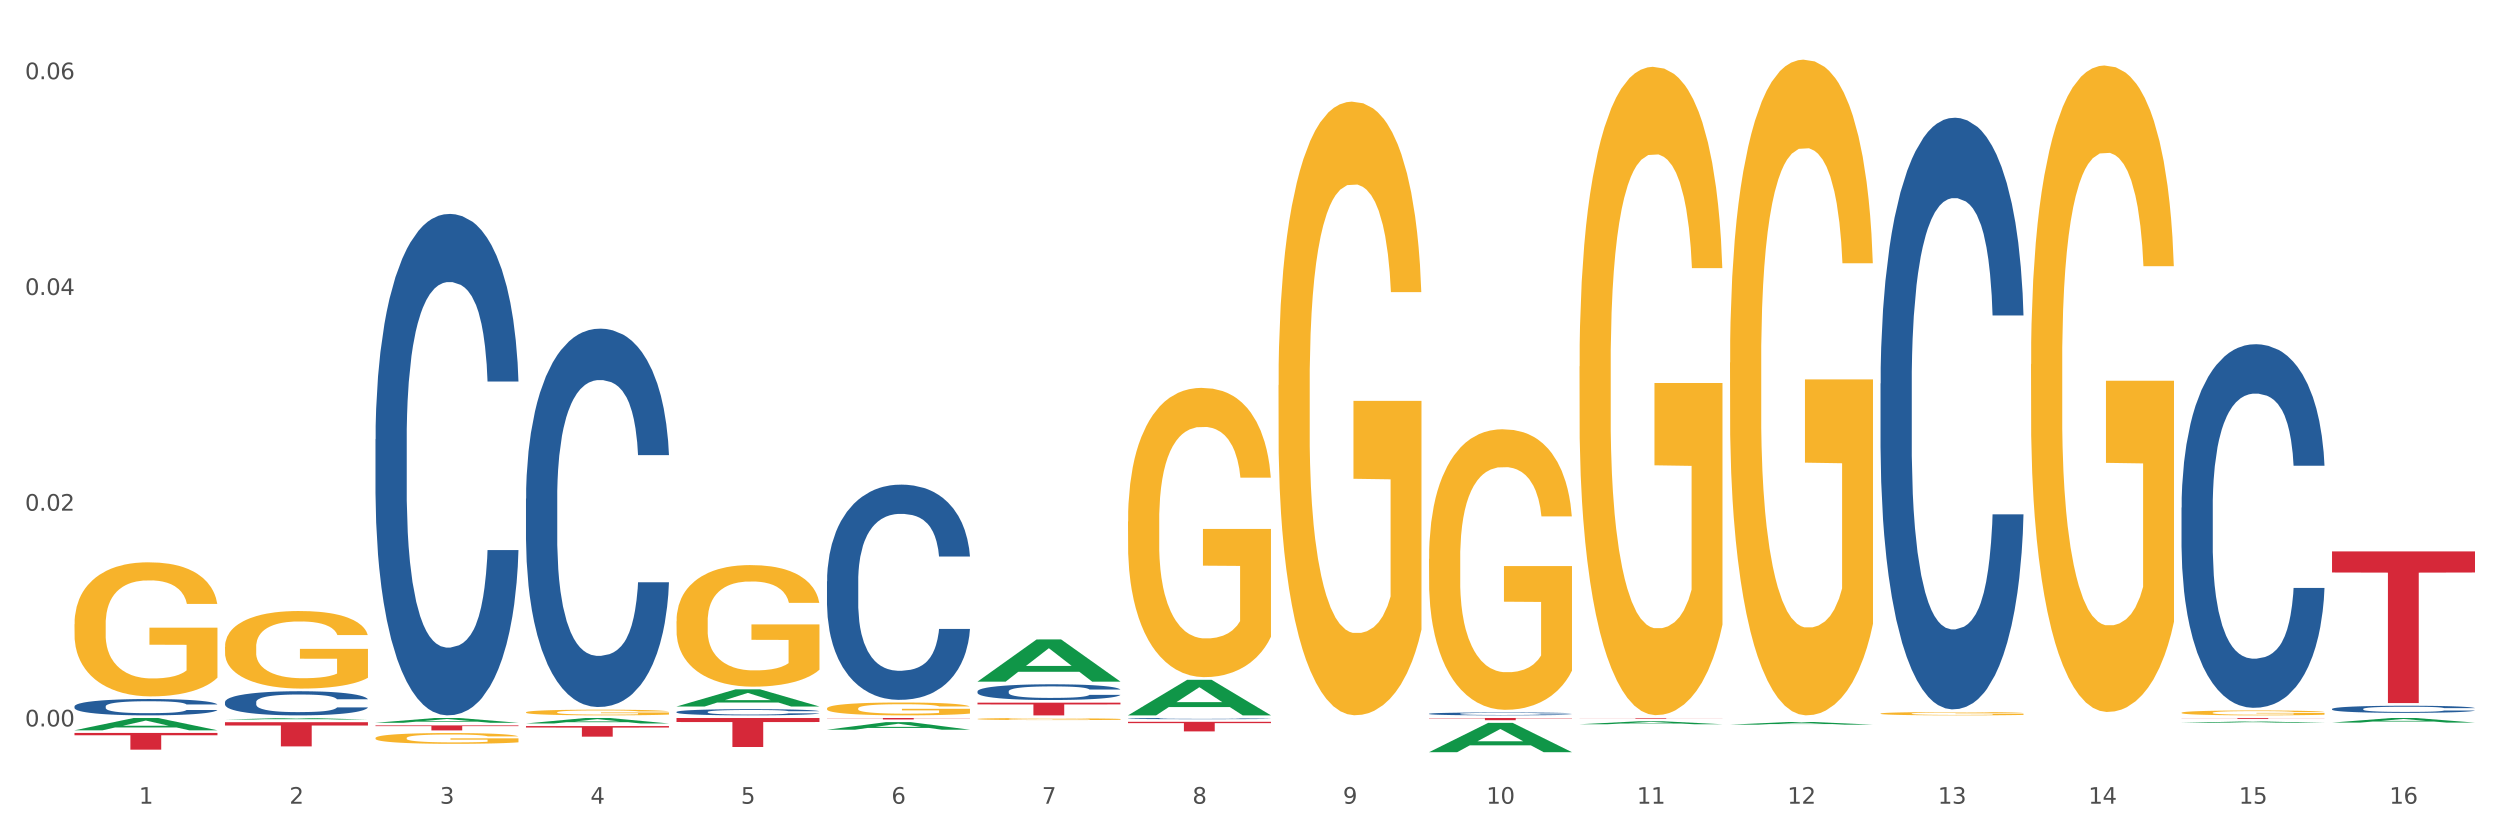 <?xml version="1.0" encoding="utf-8" standalone="no"?>
<!DOCTYPE svg PUBLIC "-//W3C//DTD SVG 1.1//EN"
  "http://www.w3.org/Graphics/SVG/1.1/DTD/svg11.dtd">
<svg xmlns:xlink="http://www.w3.org/1999/xlink" width="1080pt" height="360pt" viewBox="0 0 1080 360" xmlns="http://www.w3.org/2000/svg" version="1.1">
 <rect x="0" y="0" width="1080" height="360" fill="#333333" stroke="none"/>
 <defs>
  <style type="text/css">*{stroke-linejoin: round; stroke-linecap: butt}</style>
 </defs>
 <g id="figure_1">
  <g id="patch_1">
   <path d="M 0 360 
L 1080 360 
L 1080 0 
L 0 0 
z
" style="fill: #ffffff; stroke: #ffffff; stroke-linejoin: miter"/>
  </g>
  <g id="axes_1">
   <g id="matplotlib.axis_1">
    <g id="xtick_1">
     <g id="text_1">
      <!-- 1 -->
      <g style="fill: #4d4d4d" transform="translate(60.004 347.204) scale(0.096 -0.096)">
       <defs>
        <path id="DejaVuSans-31" d="M 794 531 
L 1825 531 
L 1825 4091 
L 703 3866 
L 703 4441 
L 1819 4666 
L 2450 4666 
L 2450 531 
L 3481 531 
L 3481 0 
L 794 0 
L 794 531 
z
" transform="scale(0.016)"/>
       </defs>
       <use xlink:href="#DejaVuSans-31"/>
      </g>
     </g>
    </g>
    <g id="xtick_2">
     <g id="text_2">
      <!-- 2 -->
      <g style="fill: #4d4d4d" transform="translate(125.021 347.204) scale(0.096 -0.096)">
       <defs>
        <path id="DejaVuSans-32" d="M 1228 531 
L 3431 531 
L 3431 0 
L 469 0 
L 469 531 
Q 828 903 1448 1529 
Q 2069 2156 2228 2338 
Q 2531 2678 2651 2914 
Q 2772 3150 2772 3378 
Q 2772 3750 2511 3984 
Q 2250 4219 1831 4219 
Q 1534 4219 1204 4116 
Q 875 4013 500 3803 
L 500 4441 
Q 881 4594 1212 4672 
Q 1544 4750 1819 4750 
Q 2544 4750 2975 4387 
Q 3406 4025 3406 3419 
Q 3406 3131 3298 2873 
Q 3191 2616 2906 2266 
Q 2828 2175 2409 1742 
Q 1991 1309 1228 531 
z
" transform="scale(0.016)"/>
       </defs>
       <use xlink:href="#DejaVuSans-32"/>
      </g>
     </g>
    </g>
    <g id="xtick_3">
     <g id="text_3">
      <!-- 3 -->
      <g style="fill: #4d4d4d" transform="translate(190.039 347.204) scale(0.096 -0.096)">
       <defs>
        <path id="DejaVuSans-33" d="M 2597 2516 
Q 3050 2419 3304 2112 
Q 3559 1806 3559 1356 
Q 3559 666 3084 287 
Q 2609 -91 1734 -91 
Q 1441 -91 1130 -33 
Q 819 25 488 141 
L 488 750 
Q 750 597 1062 519 
Q 1375 441 1716 441 
Q 2309 441 2620 675 
Q 2931 909 2931 1356 
Q 2931 1769 2642 2001 
Q 2353 2234 1838 2234 
L 1294 2234 
L 1294 2753 
L 1863 2753 
Q 2328 2753 2575 2939 
Q 2822 3125 2822 3475 
Q 2822 3834 2567 4026 
Q 2313 4219 1838 4219 
Q 1578 4219 1281 4162 
Q 984 4106 628 3988 
L 628 4550 
Q 988 4650 1302 4700 
Q 1616 4750 1894 4750 
Q 2613 4750 3031 4423 
Q 3450 4097 3450 3541 
Q 3450 3153 3228 2886 
Q 3006 2619 2597 2516 
z
" transform="scale(0.016)"/>
       </defs>
       <use xlink:href="#DejaVuSans-33"/>
      </g>
     </g>
    </g>
    <g id="xtick_4">
     <g id="text_4">
      <!-- 4 -->
      <g style="fill: #4d4d4d" transform="translate(255.056 347.204) scale(0.096 -0.096)">
       <defs>
        <path id="DejaVuSans-34" d="M 2419 4116 
L 825 1625 
L 2419 1625 
L 2419 4116 
z
M 2253 4666 
L 3047 4666 
L 3047 1625 
L 3713 1625 
L 3713 1100 
L 3047 1100 
L 3047 0 
L 2419 0 
L 2419 1100 
L 313 1100 
L 313 1709 
L 2253 4666 
z
" transform="scale(0.016)"/>
       </defs>
       <use xlink:href="#DejaVuSans-34"/>
      </g>
     </g>
    </g>
    <g id="xtick_5">
     <g id="text_5">
      <!-- 5 -->
      <g style="fill: #4d4d4d" transform="translate(320.073 347.204) scale(0.096 -0.096)">
       <defs>
        <path id="DejaVuSans-35" d="M 691 4666 
L 3169 4666 
L 3169 4134 
L 1269 4134 
L 1269 2991 
Q 1406 3038 1543 3061 
Q 1681 3084 1819 3084 
Q 2600 3084 3056 2656 
Q 3513 2228 3513 1497 
Q 3513 744 3044 326 
Q 2575 -91 1722 -91 
Q 1428 -91 1123 -41 
Q 819 9 494 109 
L 494 744 
Q 775 591 1075 516 
Q 1375 441 1709 441 
Q 2250 441 2565 725 
Q 2881 1009 2881 1497 
Q 2881 1984 2565 2268 
Q 2250 2553 1709 2553 
Q 1456 2553 1204 2497 
Q 953 2441 691 2322 
L 691 4666 
z
" transform="scale(0.016)"/>
       </defs>
       <use xlink:href="#DejaVuSans-35"/>
      </g>
     </g>
    </g>
    <g id="xtick_6">
     <g id="text_6">
      <!-- 6 -->
      <g style="fill: #4d4d4d" transform="translate(385.09 347.204) scale(0.096 -0.096)">
       <defs>
        <path id="DejaVuSans-36" d="M 2113 2584 
Q 1688 2584 1439 2293 
Q 1191 2003 1191 1497 
Q 1191 994 1439 701 
Q 1688 409 2113 409 
Q 2538 409 2786 701 
Q 3034 994 3034 1497 
Q 3034 2003 2786 2293 
Q 2538 2584 2113 2584 
z
M 3366 4563 
L 3366 3988 
Q 3128 4100 2886 4159 
Q 2644 4219 2406 4219 
Q 1781 4219 1451 3797 
Q 1122 3375 1075 2522 
Q 1259 2794 1537 2939 
Q 1816 3084 2150 3084 
Q 2853 3084 3261 2657 
Q 3669 2231 3669 1497 
Q 3669 778 3244 343 
Q 2819 -91 2113 -91 
Q 1303 -91 875 529 
Q 447 1150 447 2328 
Q 447 3434 972 4092 
Q 1497 4750 2381 4750 
Q 2619 4750 2861 4703 
Q 3103 4656 3366 4563 
z
" transform="scale(0.016)"/>
       </defs>
       <use xlink:href="#DejaVuSans-36"/>
      </g>
     </g>
    </g>
    <g id="xtick_7">
     <g id="text_7">
      <!-- 7 -->
      <g style="fill: #4d4d4d" transform="translate(450.108 347.204) scale(0.096 -0.096)">
       <defs>
        <path id="DejaVuSans-37" d="M 525 4666 
L 3525 4666 
L 3525 4397 
L 1831 0 
L 1172 0 
L 2766 4134 
L 525 4134 
L 525 4666 
z
" transform="scale(0.016)"/>
       </defs>
       <use xlink:href="#DejaVuSans-37"/>
      </g>
     </g>
    </g>
    <g id="xtick_8">
     <g id="text_8">
      <!-- 8 -->
      <g style="fill: #4d4d4d" transform="translate(515.125 347.204) scale(0.096 -0.096)">
       <defs>
        <path id="DejaVuSans-38" d="M 2034 2216 
Q 1584 2216 1326 1975 
Q 1069 1734 1069 1313 
Q 1069 891 1326 650 
Q 1584 409 2034 409 
Q 2484 409 2743 651 
Q 3003 894 3003 1313 
Q 3003 1734 2745 1975 
Q 2488 2216 2034 2216 
z
M 1403 2484 
Q 997 2584 770 2862 
Q 544 3141 544 3541 
Q 544 4100 942 4425 
Q 1341 4750 2034 4750 
Q 2731 4750 3128 4425 
Q 3525 4100 3525 3541 
Q 3525 3141 3298 2862 
Q 3072 2584 2669 2484 
Q 3125 2378 3379 2068 
Q 3634 1759 3634 1313 
Q 3634 634 3220 271 
Q 2806 -91 2034 -91 
Q 1263 -91 848 271 
Q 434 634 434 1313 
Q 434 1759 690 2068 
Q 947 2378 1403 2484 
z
M 1172 3481 
Q 1172 3119 1398 2916 
Q 1625 2713 2034 2713 
Q 2441 2713 2670 2916 
Q 2900 3119 2900 3481 
Q 2900 3844 2670 4047 
Q 2441 4250 2034 4250 
Q 1625 4250 1398 4047 
Q 1172 3844 1172 3481 
z
" transform="scale(0.016)"/>
       </defs>
       <use xlink:href="#DejaVuSans-38"/>
      </g>
     </g>
    </g>
    <g id="xtick_9">
     <g id="text_9">
      <!-- 9 -->
      <g style="fill: #4d4d4d" transform="translate(580.142 347.204) scale(0.096 -0.096)">
       <defs>
        <path id="DejaVuSans-39" d="M 703 97 
L 703 672 
Q 941 559 1184 500 
Q 1428 441 1663 441 
Q 2288 441 2617 861 
Q 2947 1281 2994 2138 
Q 2813 1869 2534 1725 
Q 2256 1581 1919 1581 
Q 1219 1581 811 2004 
Q 403 2428 403 3163 
Q 403 3881 828 4315 
Q 1253 4750 1959 4750 
Q 2769 4750 3195 4129 
Q 3622 3509 3622 2328 
Q 3622 1225 3098 567 
Q 2575 -91 1691 -91 
Q 1453 -91 1209 -44 
Q 966 3 703 97 
z
M 1959 2075 
Q 2384 2075 2632 2365 
Q 2881 2656 2881 3163 
Q 2881 3666 2632 3958 
Q 2384 4250 1959 4250 
Q 1534 4250 1286 3958 
Q 1038 3666 1038 3163 
Q 1038 2656 1286 2365 
Q 1534 2075 1959 2075 
z
" transform="scale(0.016)"/>
       </defs>
       <use xlink:href="#DejaVuSans-39"/>
      </g>
     </g>
    </g>
    <g id="xtick_10">
     <g id="text_10">
      <!-- 10 -->
      <g style="fill: #4d4d4d" transform="translate(642.105 347.204) scale(0.096 -0.096)">
       <defs>
        <path id="DejaVuSans-30" d="M 2034 4250 
Q 1547 4250 1301 3770 
Q 1056 3291 1056 2328 
Q 1056 1369 1301 889 
Q 1547 409 2034 409 
Q 2525 409 2770 889 
Q 3016 1369 3016 2328 
Q 3016 3291 2770 3770 
Q 2525 4250 2034 4250 
z
M 2034 4750 
Q 2819 4750 3233 4129 
Q 3647 3509 3647 2328 
Q 3647 1150 3233 529 
Q 2819 -91 2034 -91 
Q 1250 -91 836 529 
Q 422 1150 422 2328 
Q 422 3509 836 4129 
Q 1250 4750 2034 4750 
z
" transform="scale(0.016)"/>
       </defs>
       <use xlink:href="#DejaVuSans-31"/>
       <use xlink:href="#DejaVuSans-30" transform="translate(63.623 0)"/>
      </g>
     </g>
    </g>
    <g id="xtick_11">
     <g id="text_11">
      <!-- 11 -->
      <g style="fill: #4d4d4d" transform="translate(707.123 347.204) scale(0.096 -0.096)">
       <use xlink:href="#DejaVuSans-31"/>
       <use xlink:href="#DejaVuSans-31" transform="translate(63.623 0)"/>
      </g>
     </g>
    </g>
    <g id="xtick_12">
     <g id="text_12">
      <!-- 12 -->
      <g style="fill: #4d4d4d" transform="translate(772.14 347.204) scale(0.096 -0.096)">
       <use xlink:href="#DejaVuSans-31"/>
       <use xlink:href="#DejaVuSans-32" transform="translate(63.623 0)"/>
      </g>
     </g>
    </g>
    <g id="xtick_13">
     <g id="text_13">
      <!-- 13 -->
      <g style="fill: #4d4d4d" transform="translate(837.157 347.204) scale(0.096 -0.096)">
       <use xlink:href="#DejaVuSans-31"/>
       <use xlink:href="#DejaVuSans-33" transform="translate(63.623 0)"/>
      </g>
     </g>
    </g>
    <g id="xtick_14">
     <g id="text_14">
      <!-- 14 -->
      <g style="fill: #4d4d4d" transform="translate(902.174 347.204) scale(0.096 -0.096)">
       <use xlink:href="#DejaVuSans-31"/>
       <use xlink:href="#DejaVuSans-34" transform="translate(63.623 0)"/>
      </g>
     </g>
    </g>
    <g id="xtick_15">
     <g id="text_15">
      <!-- 15 -->
      <g style="fill: #4d4d4d" transform="translate(967.192 347.204) scale(0.096 -0.096)">
       <use xlink:href="#DejaVuSans-31"/>
       <use xlink:href="#DejaVuSans-35" transform="translate(63.623 0)"/>
      </g>
     </g>
    </g>
    <g id="xtick_16">
     <g id="text_16">
      <!-- 16 -->
      <g style="fill: #4d4d4d" transform="translate(1032.209 347.204) scale(0.096 -0.096)">
       <use xlink:href="#DejaVuSans-31"/>
       <use xlink:href="#DejaVuSans-36" transform="translate(63.623 0)"/>
      </g>
     </g>
    </g>
    <g id="xtick_17"/>
    <g id="xtick_18"/>
    <g id="xtick_19"/>
    <g id="xtick_20"/>
    <g id="xtick_21"/>
    <g id="xtick_22"/>
    <g id="xtick_23"/>
    <g id="xtick_24"/>
    <g id="xtick_25"/>
    <g id="xtick_26"/>
    <g id="xtick_27"/>
    <g id="xtick_28"/>
    <g id="xtick_29"/>
    <g id="xtick_30"/>
    <g id="xtick_31"/>
   </g>
   <g id="matplotlib.axis_2">
    <g id="ytick_1">
     <g id="text_17">
      <!-- 0.00 -->
      <g style="fill: #4d4d4d" transform="translate(10.8 313.823) scale(0.096 -0.096)">
       <defs>
        <path id="DejaVuSans-2e" d="M 684 794 
L 1344 794 
L 1344 0 
L 684 0 
L 684 794 
z
" transform="scale(0.016)"/>
       </defs>
       <use xlink:href="#DejaVuSans-30"/>
       <use xlink:href="#DejaVuSans-2e" transform="translate(63.623 0)"/>
       <use xlink:href="#DejaVuSans-30" transform="translate(95.41 0)"/>
       <use xlink:href="#DejaVuSans-30" transform="translate(159.033 0)"/>
      </g>
     </g>
    </g>
    <g id="ytick_2">
     <g id="text_18">
      <!-- 0.02 -->
      <g style="fill: #4d4d4d" transform="translate(10.8 220.622) scale(0.096 -0.096)">
       <use xlink:href="#DejaVuSans-30"/>
       <use xlink:href="#DejaVuSans-2e" transform="translate(63.623 0)"/>
       <use xlink:href="#DejaVuSans-30" transform="translate(95.41 0)"/>
       <use xlink:href="#DejaVuSans-32" transform="translate(159.033 0)"/>
      </g>
     </g>
    </g>
    <g id="ytick_3">
     <g id="text_19">
      <!-- 0.04 -->
      <g style="fill: #4d4d4d" transform="translate(10.8 127.421) scale(0.096 -0.096)">
       <use xlink:href="#DejaVuSans-30"/>
       <use xlink:href="#DejaVuSans-2e" transform="translate(63.623 0)"/>
       <use xlink:href="#DejaVuSans-30" transform="translate(95.41 0)"/>
       <use xlink:href="#DejaVuSans-34" transform="translate(159.033 0)"/>
      </g>
     </g>
    </g>
    <g id="ytick_4">
     <g id="text_20">
      <!-- 0.06 -->
      <g style="fill: #4d4d4d" transform="translate(10.8 34.22) scale(0.096 -0.096)">
       <use xlink:href="#DejaVuSans-30"/>
       <use xlink:href="#DejaVuSans-2e" transform="translate(63.623 0)"/>
       <use xlink:href="#DejaVuSans-30" transform="translate(95.41 0)"/>
       <use xlink:href="#DejaVuSans-36" transform="translate(159.033 0)"/>
      </g>
     </g>
    </g>
    <g id="ytick_5"/>
    <g id="ytick_6"/>
    <g id="ytick_7"/>
   </g>
   <g id="PolyCollection_1">
    <path d="M 32.175 315.482 
L 32.239 315.477 
L 57.709 310.18 
L 68.28 310.175 
L 93.941 315.492 
L 81.715 315.492 
L 76.176 314.254 
L 49.877 314.254 
L 49.686 314.274 
L 44.337 315.492 
L 32.175 315.492 
L 32.175 315.482 
L 53.188 313.515 
L 72.864 313.51 
L 63.122 311.309 
L 62.995 311.299 
L 62.867 311.314 
L 53.125 313.51 
L 53.188 313.515 
L 32.175 315.482 
z
" clip-path="url(#p2e4ef1e6a9)" style="fill: #109648"/>
    <path d="M 422.278 310.592 
L 422.351 310.591 
L 422.351 310.562 
L 422.497 310.536 
L 423.226 310.474 
L 424.32 310.423 
L 425.122 310.396 
L 425.925 310.374 
L 426.873 310.352 
L 428.039 310.329 
L 430.154 310.295 
L 431.467 310.278 
L 433.071 310.259 
L 435.988 310.233 
L 438.103 310.218 
L 440.291 310.206 
L 443.864 310.191 
L 446.197 310.184 
L 448.677 310.18 
L 451.667 310.176 
L 453.927 310.175 
L 458.886 310.178 
L 463.116 310.185 
L 465.158 310.191 
L 467.783 310.201 
L 469.168 310.208 
L 471.429 310.221 
L 473.763 310.238 
L 475.367 310.253 
L 477.773 310.281 
L 479.596 310.309 
L 481.274 310.343 
L 482.149 310.367 
L 482.805 310.39 
L 483.389 310.415 
L 483.972 310.455 
L 470.846 310.455 
L 470.335 310.427 
L 469.533 310.399 
L 468.366 310.373 
L 467.345 310.357 
L 465.595 310.336 
L 463.991 310.323 
L 462.314 310.313 
L 460.272 310.305 
L 458.667 310.301 
L 456.407 310.297 
L 451.958 310.298 
L 448.969 310.305 
L 446.927 310.313 
L 445.614 310.32 
L 444.447 310.329 
L 443.135 310.34 
L 441.603 310.357 
L 440.509 310.373 
L 439.416 310.393 
L 438.54 310.413 
L 437.738 310.436 
L 437.082 310.46 
L 436.571 310.486 
L 436.134 310.517 
L 435.769 310.569 
L 435.769 310.682 
L 435.915 310.707 
L 436.28 310.741 
L 436.717 310.767 
L 437.447 310.797 
L 438.103 310.818 
L 439.343 310.847 
L 440.728 310.872 
L 441.822 310.888 
L 442.916 310.901 
L 444.812 310.919 
L 446.927 310.934 
L 448.75 310.943 
L 451.229 310.951 
L 452.906 310.955 
L 454.365 310.956 
L 457.938 310.956 
L 460.49 310.954 
L 463.334 310.948 
L 465.522 310.941 
L 467.345 310.931 
L 469.387 310.917 
L 470.7 310.903 
L 470.7 310.73 
L 454.657 310.73 
L 454.657 310.615 
L 484.045 310.615 
L 484.045 310.951 
L 482.805 310.969 
L 481.42 310.984 
L 479.961 310.998 
L 477.773 311.015 
L 475.148 311.032 
L 472.815 311.043 
L 470.335 311.053 
L 467.418 311.062 
L 463.626 311.071 
L 461.293 311.074 
L 458.376 311.076 
L 454.948 311.077 
L 451.958 311.076 
L 449.041 311.071 
L 445.979 311.064 
L 442.989 311.053 
L 440.728 311.043 
L 438.468 311.029 
L 436.061 311.012 
L 434.165 310.996 
L 432.707 310.981 
L 431.102 310.962 
L 429.352 310.937 
L 428.039 310.915 
L 426.873 310.892 
L 425.633 310.862 
L 424.758 310.837 
L 423.883 310.805 
L 423.372 310.781 
L 422.789 310.744 
L 422.351 310.692 
L 422.278 310.592 
z
" clip-path="url(#p2e4ef1e6a9)" style="fill: #f7b32b"/>
    <path d="M 357.261 306.049 
L 357.334 306.044 
L 357.334 305.861 
L 357.48 305.704 
L 358.209 305.323 
L 359.303 305.008 
L 360.105 304.841 
L 360.907 304.704 
L 361.855 304.567 
L 363.022 304.425 
L 365.137 304.217 
L 366.45 304.11 
L 368.054 303.998 
L 370.971 303.836 
L 373.086 303.745 
L 375.273 303.668 
L 378.847 303.577 
L 381.18 303.537 
L 383.66 303.506 
L 386.649 303.486 
L 388.91 303.481 
L 393.869 303.496 
L 398.098 303.542 
L 400.14 303.577 
L 402.766 303.638 
L 404.151 303.679 
L 406.412 303.76 
L 408.745 303.866 
L 410.35 303.958 
L 412.756 304.13 
L 414.579 304.303 
L 416.256 304.516 
L 417.132 304.663 
L 417.788 304.8 
L 418.371 304.958 
L 418.955 305.206 
L 405.828 305.206 
L 405.318 305.029 
L 404.516 304.861 
L 403.349 304.699 
L 402.328 304.597 
L 400.578 304.47 
L 398.974 304.389 
L 397.296 304.328 
L 395.254 304.277 
L 393.65 304.252 
L 391.39 304.232 
L 386.941 304.237 
L 383.951 304.277 
L 381.909 304.328 
L 380.597 304.374 
L 379.43 304.425 
L 378.117 304.496 
L 376.586 304.602 
L 375.492 304.699 
L 374.398 304.821 
L 373.523 304.942 
L 372.721 305.084 
L 372.065 305.237 
L 371.554 305.394 
L 371.117 305.587 
L 370.752 305.907 
L 370.752 306.602 
L 370.898 306.759 
L 371.263 306.967 
L 371.7 307.125 
L 372.429 307.312 
L 373.086 307.439 
L 374.325 307.622 
L 375.711 307.774 
L 376.805 307.871 
L 377.899 307.952 
L 379.795 308.063 
L 381.909 308.155 
L 383.733 308.211 
L 386.212 308.261 
L 387.889 308.282 
L 389.348 308.292 
L 392.921 308.292 
L 395.473 308.277 
L 398.317 308.241 
L 400.505 308.195 
L 402.328 308.139 
L 404.37 308.048 
L 405.683 307.962 
L 405.683 306.901 
L 389.639 306.896 
L 389.639 306.191 
L 419.028 306.191 
L 419.028 308.261 
L 417.788 308.368 
L 416.402 308.464 
L 414.944 308.551 
L 412.756 308.657 
L 410.131 308.759 
L 407.797 308.83 
L 405.318 308.891 
L 402.401 308.946 
L 398.609 308.997 
L 396.275 309.017 
L 393.358 309.033 
L 389.931 309.038 
L 386.941 309.028 
L 384.024 309.002 
L 380.961 308.957 
L 377.972 308.891 
L 375.711 308.825 
L 373.45 308.743 
L 371.044 308.637 
L 369.148 308.535 
L 367.689 308.444 
L 366.085 308.327 
L 364.335 308.175 
L 363.022 308.038 
L 361.855 307.896 
L 360.616 307.713 
L 359.741 307.556 
L 358.866 307.358 
L 358.355 307.211 
L 357.772 306.982 
L 357.334 306.663 
L 357.261 306.049 
z
" clip-path="url(#p2e4ef1e6a9)" style="fill: #f7b32b"/>
    <path d="M 292.244 268.39 
L 292.317 268.342 
L 292.317 266.615 
L 292.463 265.127 
L 293.192 261.529 
L 294.286 258.555 
L 295.088 256.971 
L 295.89 255.676 
L 296.838 254.381 
L 298.005 253.037 
L 300.12 251.07 
L 301.432 250.063 
L 303.037 249.007 
L 305.954 247.472 
L 308.068 246.609 
L 310.256 245.889 
L 313.829 245.025 
L 316.163 244.642 
L 318.642 244.354 
L 321.632 244.162 
L 323.893 244.114 
L 328.852 244.258 
L 333.081 244.69 
L 335.123 245.025 
L 337.748 245.601 
L 339.134 245.985 
L 341.395 246.753 
L 343.728 247.76 
L 345.332 248.624 
L 347.739 250.255 
L 349.562 251.886 
L 351.239 253.901 
L 352.114 255.292 
L 352.771 256.588 
L 353.354 258.075 
L 353.937 260.426 
L 340.811 260.426 
L 340.301 258.747 
L 339.499 257.163 
L 338.332 255.628 
L 337.311 254.669 
L 335.561 253.469 
L 333.956 252.702 
L 332.279 252.126 
L 330.237 251.646 
L 328.633 251.406 
L 326.372 251.214 
L 321.924 251.262 
L 318.934 251.646 
L 316.892 252.126 
L 315.58 252.558 
L 314.413 253.037 
L 313.1 253.709 
L 311.569 254.717 
L 310.475 255.628 
L 309.381 256.78 
L 308.506 257.931 
L 307.704 259.274 
L 307.047 260.714 
L 306.537 262.201 
L 306.099 264.024 
L 305.735 267.046 
L 305.735 273.619 
L 305.881 275.106 
L 306.245 277.073 
L 306.683 278.561 
L 307.412 280.336 
L 308.068 281.535 
L 309.308 283.262 
L 310.694 284.701 
L 311.788 285.613 
L 312.881 286.381 
L 314.777 287.436 
L 316.892 288.3 
L 318.715 288.827 
L 321.195 289.307 
L 322.872 289.499 
L 324.33 289.595 
L 327.904 289.595 
L 330.456 289.451 
L 333.3 289.115 
L 335.488 288.683 
L 337.311 288.156 
L 339.353 287.292 
L 340.665 286.477 
L 340.665 276.45 
L 324.622 276.402 
L 324.622 269.733 
L 354.01 269.733 
L 354.01 289.307 
L 352.771 290.315 
L 351.385 291.226 
L 349.927 292.042 
L 347.739 293.049 
L 345.114 294.009 
L 342.78 294.68 
L 340.301 295.256 
L 337.384 295.784 
L 333.592 296.264 
L 331.258 296.456 
L 328.341 296.6 
L 324.914 296.647 
L 321.924 296.552 
L 319.007 296.312 
L 315.944 295.88 
L 312.954 295.256 
L 310.694 294.633 
L 308.433 293.865 
L 306.027 292.857 
L 304.131 291.898 
L 302.672 291.034 
L 301.068 289.931 
L 299.318 288.492 
L 298.005 287.196 
L 296.838 285.853 
L 295.598 284.126 
L 294.723 282.639 
L 293.848 280.767 
L 293.338 279.376 
L 292.754 277.217 
L 292.317 274.195 
L 292.244 268.39 
z
" clip-path="url(#p2e4ef1e6a9)" style="fill: #f7b32b"/>
    <path d="M 227.227 307.714 
L 227.3 307.712 
L 227.3 307.631 
L 227.445 307.561 
L 228.175 307.393 
L 229.269 307.253 
L 230.071 307.179 
L 230.873 307.119 
L 231.821 307.058 
L 232.988 306.995 
L 235.102 306.903 
L 236.415 306.856 
L 238.019 306.806 
L 240.936 306.734 
L 243.051 306.694 
L 245.239 306.66 
L 248.812 306.62 
L 251.146 306.602 
L 253.625 306.588 
L 256.615 306.579 
L 258.876 306.577 
L 263.834 306.584 
L 268.064 306.604 
L 270.106 306.62 
L 272.731 306.647 
L 274.117 306.665 
L 276.377 306.701 
L 278.711 306.748 
L 280.315 306.788 
L 282.722 306.865 
L 284.545 306.941 
L 286.222 307.035 
L 287.097 307.101 
L 287.753 307.161 
L 288.337 307.231 
L 288.92 307.341 
L 275.794 307.341 
L 275.283 307.262 
L 274.481 307.188 
L 273.315 307.116 
L 272.294 307.071 
L 270.543 307.015 
L 268.939 306.979 
L 267.262 306.952 
L 265.22 306.93 
L 263.616 306.919 
L 261.355 306.91 
L 256.907 306.912 
L 253.917 306.93 
L 251.875 306.952 
L 250.562 306.973 
L 249.396 306.995 
L 248.083 307.026 
L 246.552 307.074 
L 245.458 307.116 
L 244.364 307.17 
L 243.489 307.224 
L 242.687 307.287 
L 242.03 307.355 
L 241.52 307.424 
L 241.082 307.51 
L 240.718 307.651 
L 240.718 307.959 
L 240.863 308.029 
L 241.228 308.121 
L 241.666 308.191 
L 242.395 308.274 
L 243.051 308.33 
L 244.291 308.411 
L 245.676 308.478 
L 246.77 308.521 
L 247.864 308.557 
L 249.76 308.606 
L 251.875 308.647 
L 253.698 308.671 
L 256.177 308.694 
L 257.855 308.703 
L 259.313 308.707 
L 262.886 308.707 
L 265.439 308.701 
L 268.283 308.685 
L 270.47 308.665 
L 272.294 308.64 
L 274.335 308.6 
L 275.648 308.561 
L 275.648 308.092 
L 259.605 308.089 
L 259.605 307.777 
L 288.993 307.777 
L 288.993 308.694 
L 287.753 308.741 
L 286.368 308.784 
L 284.909 308.822 
L 282.722 308.869 
L 280.096 308.914 
L 277.763 308.946 
L 275.283 308.973 
L 272.366 308.997 
L 268.574 309.02 
L 266.241 309.029 
L 263.324 309.036 
L 259.897 309.038 
L 256.907 309.033 
L 253.99 309.022 
L 250.927 309.002 
L 247.937 308.973 
L 245.676 308.943 
L 243.416 308.907 
L 241.009 308.86 
L 239.113 308.815 
L 237.655 308.775 
L 236.05 308.723 
L 234.3 308.656 
L 232.988 308.595 
L 231.821 308.532 
L 230.581 308.451 
L 229.706 308.382 
L 228.831 308.294 
L 228.321 308.229 
L 227.737 308.128 
L 227.3 307.986 
L 227.227 307.714 
z
" clip-path="url(#p2e4ef1e6a9)" style="fill: #f7b32b"/>
    <path d="M 162.209 318.83 
L 162.282 318.826 
L 162.282 318.672 
L 162.428 318.541 
L 163.157 318.222 
L 164.251 317.958 
L 165.054 317.818 
L 165.856 317.703 
L 166.804 317.588 
L 167.97 317.469 
L 170.085 317.294 
L 171.398 317.205 
L 173.002 317.112 
L 175.919 316.975 
L 178.034 316.899 
L 180.222 316.835 
L 183.795 316.759 
L 186.128 316.725 
L 188.608 316.699 
L 191.598 316.682 
L 193.858 316.678 
L 198.817 316.691 
L 203.047 316.729 
L 205.089 316.759 
L 207.714 316.81 
L 209.099 316.844 
L 211.36 316.912 
L 213.694 317.001 
L 215.298 317.078 
L 217.704 317.222 
L 219.528 317.367 
L 221.205 317.545 
L 222.08 317.669 
L 222.736 317.784 
L 223.32 317.915 
L 223.903 318.124 
L 210.777 318.124 
L 210.266 317.975 
L 209.464 317.835 
L 208.297 317.698 
L 207.276 317.613 
L 205.526 317.507 
L 203.922 317.439 
L 202.245 317.388 
L 200.203 317.345 
L 198.598 317.324 
L 196.338 317.307 
L 191.889 317.311 
L 188.9 317.345 
L 186.858 317.388 
L 185.545 317.426 
L 184.378 317.469 
L 183.066 317.528 
L 181.534 317.618 
L 180.44 317.698 
L 179.347 317.801 
L 178.471 317.903 
L 177.669 318.022 
L 177.013 318.149 
L 176.503 318.281 
L 176.065 318.443 
L 175.7 318.711 
L 175.7 319.293 
L 175.846 319.425 
L 176.211 319.6 
L 176.648 319.731 
L 177.378 319.889 
L 178.034 319.995 
L 179.274 320.148 
L 180.659 320.276 
L 181.753 320.357 
L 182.847 320.425 
L 184.743 320.518 
L 186.858 320.595 
L 188.681 320.642 
L 191.16 320.684 
L 192.837 320.701 
L 194.296 320.71 
L 197.869 320.71 
L 200.422 320.697 
L 203.266 320.667 
L 205.453 320.629 
L 207.276 320.582 
L 209.318 320.505 
L 210.631 320.433 
L 210.631 319.544 
L 194.588 319.54 
L 194.588 318.949 
L 223.976 318.949 
L 223.976 320.684 
L 222.736 320.773 
L 221.351 320.854 
L 219.892 320.926 
L 217.704 321.016 
L 215.079 321.101 
L 212.746 321.16 
L 210.266 321.211 
L 207.349 321.258 
L 203.557 321.301 
L 201.224 321.318 
L 198.307 321.331 
L 194.879 321.335 
L 191.889 321.326 
L 188.972 321.305 
L 185.91 321.267 
L 182.92 321.211 
L 180.659 321.156 
L 178.399 321.088 
L 175.992 320.999 
L 174.096 320.914 
L 172.638 320.837 
L 171.033 320.739 
L 169.283 320.612 
L 167.97 320.497 
L 166.804 320.378 
L 165.564 320.225 
L 164.689 320.093 
L 163.814 319.927 
L 163.303 319.804 
L 162.72 319.612 
L 162.282 319.344 
L 162.209 318.83 
z
" clip-path="url(#p2e4ef1e6a9)" style="fill: #f7b32b"/>
    <path d="M 32.175 269.682 
L 32.248 269.629 
L 32.248 267.725 
L 32.394 266.085 
L 33.123 262.117 
L 34.217 258.837 
L 35.019 257.091 
L 35.821 255.663 
L 36.769 254.234 
L 37.936 252.753 
L 40.051 250.584 
L 41.363 249.473 
L 42.968 248.309 
L 45.885 246.616 
L 47.999 245.664 
L 50.187 244.871 
L 53.76 243.918 
L 56.094 243.495 
L 58.573 243.178 
L 61.563 242.966 
L 63.824 242.913 
L 68.783 243.072 
L 73.012 243.548 
L 75.054 243.918 
L 77.679 244.553 
L 79.065 244.976 
L 81.326 245.823 
L 83.659 246.934 
L 85.263 247.886 
L 87.67 249.685 
L 89.493 251.483 
L 91.17 253.705 
L 92.045 255.24 
L 92.702 256.668 
L 93.285 258.308 
L 93.868 260.9 
L 80.742 260.9 
L 80.232 259.049 
L 79.43 257.303 
L 78.263 255.61 
L 77.242 254.552 
L 75.492 253.229 
L 73.887 252.383 
L 72.21 251.748 
L 70.168 251.219 
L 68.564 250.954 
L 66.303 250.743 
L 61.855 250.796 
L 58.865 251.219 
L 56.823 251.748 
L 55.511 252.224 
L 54.344 252.753 
L 53.031 253.494 
L 51.5 254.605 
L 50.406 255.61 
L 49.312 256.879 
L 48.437 258.149 
L 47.635 259.63 
L 46.979 261.218 
L 46.468 262.857 
L 46.031 264.868 
L 45.666 268.201 
L 45.666 275.448 
L 45.812 277.088 
L 46.176 279.257 
L 46.614 280.897 
L 47.343 282.855 
L 47.999 284.177 
L 49.239 286.082 
L 50.625 287.669 
L 51.719 288.674 
L 52.812 289.52 
L 54.708 290.684 
L 56.823 291.637 
L 58.646 292.218 
L 61.126 292.747 
L 62.803 292.959 
L 64.261 293.065 
L 67.835 293.065 
L 70.387 292.906 
L 73.231 292.536 
L 75.419 292.06 
L 77.242 291.478 
L 79.284 290.526 
L 80.596 289.626 
L 80.596 278.57 
L 64.553 278.517 
L 64.553 271.163 
L 93.941 271.163 
L 93.941 292.747 
L 92.702 293.858 
L 91.316 294.864 
L 89.858 295.763 
L 87.67 296.874 
L 85.045 297.932 
L 82.711 298.673 
L 80.232 299.307 
L 77.315 299.889 
L 73.523 300.418 
L 71.189 300.63 
L 68.272 300.789 
L 64.845 300.842 
L 61.855 300.736 
L 58.938 300.471 
L 55.875 299.995 
L 52.885 299.307 
L 50.625 298.62 
L 48.364 297.773 
L 45.958 296.662 
L 44.062 295.604 
L 42.603 294.652 
L 40.999 293.435 
L 39.249 291.848 
L 37.936 290.42 
L 36.769 288.938 
L 35.529 287.034 
L 34.654 285.394 
L 33.779 283.331 
L 33.269 281.797 
L 32.685 279.416 
L 32.248 276.083 
L 32.175 269.682 
z
" clip-path="url(#p2e4ef1e6a9)" style="fill: #f7b32b"/>
    <path d="M 32.175 305.151 
L 32.248 305.144 
L 32.248 304.964 
L 32.467 304.719 
L 33.27 304.268 
L 34.292 303.926 
L 36.045 303.526 
L 36.994 303.359 
L 38.235 303.172 
L 40.79 302.869 
L 43.711 302.611 
L 45.755 302.469 
L 47.288 302.379 
L 50.72 302.218 
L 52.691 302.147 
L 54.735 302.089 
L 56.487 302.05 
L 59.408 302.005 
L 61.744 301.986 
L 64.445 301.979 
L 66.709 301.986 
L 69.702 302.011 
L 74.083 302.089 
L 75.762 302.134 
L 78.025 302.211 
L 80.362 302.314 
L 82.26 302.418 
L 84.45 302.566 
L 86.713 302.759 
L 88.904 303.004 
L 90.437 303.23 
L 91.678 303.468 
L 92.773 303.758 
L 93.576 304.074 
L 93.941 304.339 
L 80.581 304.339 
L 80.216 304.1 
L 79.485 303.842 
L 78.755 303.668 
L 77.952 303.526 
L 76.711 303.365 
L 75.616 303.262 
L 73.791 303.14 
L 72.111 303.062 
L 70.724 303.017 
L 69.045 302.978 
L 65.468 302.94 
L 62.912 302.94 
L 61.306 302.953 
L 59.335 302.985 
L 57.655 303.03 
L 55.684 303.107 
L 54.151 303.191 
L 52.618 303.301 
L 51.742 303.378 
L 50.427 303.52 
L 49.551 303.636 
L 48.383 303.836 
L 47.726 303.978 
L 46.558 304.345 
L 46.047 304.616 
L 45.828 304.803 
L 45.682 305.009 
L 45.682 306.015 
L 46.12 306.466 
L 46.485 306.659 
L 47.069 306.878 
L 48.164 307.162 
L 49.77 307.439 
L 51.45 307.639 
L 52.837 307.761 
L 54.151 307.852 
L 55.465 307.923 
L 57.071 307.987 
L 58.386 308.026 
L 60.357 308.064 
L 62.693 308.084 
L 64.518 308.084 
L 68.242 308.052 
L 69.921 308.019 
L 71.527 307.974 
L 73.28 307.903 
L 74.667 307.826 
L 75.47 307.768 
L 76.784 307.645 
L 77.806 307.516 
L 78.682 307.368 
L 79.266 307.239 
L 79.923 307.046 
L 80.435 306.827 
L 80.581 306.711 
L 93.941 306.711 
L 93.649 306.943 
L 93.138 307.168 
L 92.116 307.471 
L 91.313 307.645 
L 90.072 307.858 
L 88.758 308.039 
L 86.932 308.238 
L 85.253 308.387 
L 83.501 308.516 
L 81.603 308.632 
L 78.171 308.793 
L 76.93 308.838 
L 74.302 308.915 
L 72.257 308.96 
L 69.264 309.006 
L 66.198 309.031 
L 62.985 309.038 
L 60.138 309.025 
L 56.998 308.986 
L 55.027 308.948 
L 52.837 308.889 
L 50.281 308.799 
L 47.872 308.69 
L 45.609 308.561 
L 43.492 308.412 
L 41.52 308.245 
L 38.965 307.968 
L 37.067 307.697 
L 35.679 307.446 
L 34.73 307.233 
L 33.781 306.962 
L 33.27 306.775 
L 32.467 306.324 
L 32.175 305.905 
L 32.175 305.151 
z
" clip-path="url(#p2e4ef1e6a9)" style="fill: #255c99"/>
    <path d="M 487.296 225.307 
L 487.369 225.193 
L 487.369 221.084 
L 487.514 217.546 
L 488.244 208.987 
L 489.338 201.911 
L 490.14 198.144 
L 490.942 195.063 
L 491.89 191.981 
L 493.057 188.786 
L 495.171 184.106 
L 496.484 181.71 
L 498.088 179.199 
L 501.005 175.547 
L 503.12 173.492 
L 505.308 171.78 
L 508.881 169.726 
L 511.215 168.813 
L 513.694 168.128 
L 516.684 167.672 
L 518.945 167.558 
L 523.903 167.9 
L 528.133 168.927 
L 530.175 169.726 
L 532.8 171.096 
L 534.186 172.009 
L 536.446 173.835 
L 538.78 176.231 
L 540.384 178.286 
L 542.791 182.166 
L 544.614 186.047 
L 546.291 190.84 
L 547.166 194.15 
L 547.822 197.231 
L 548.406 200.769 
L 548.989 206.362 
L 535.863 206.362 
L 535.352 202.367 
L 534.55 198.601 
L 533.383 194.949 
L 532.363 192.666 
L 530.612 189.813 
L 529.008 187.987 
L 527.331 186.617 
L 525.289 185.476 
L 523.685 184.905 
L 521.424 184.449 
L 516.976 184.563 
L 513.986 185.476 
L 511.944 186.617 
L 510.631 187.644 
L 509.464 188.786 
L 508.152 190.383 
L 506.62 192.78 
L 505.527 194.949 
L 504.433 197.688 
L 503.558 200.427 
L 502.756 203.622 
L 502.099 207.046 
L 501.589 210.584 
L 501.151 214.921 
L 500.787 222.111 
L 500.787 237.747 
L 500.932 241.285 
L 501.297 245.964 
L 501.735 249.502 
L 502.464 253.725 
L 503.12 256.578 
L 504.36 260.687 
L 505.745 264.111 
L 506.839 266.279 
L 507.933 268.106 
L 509.829 270.616 
L 511.944 272.671 
L 513.767 273.926 
L 516.246 275.067 
L 517.924 275.524 
L 519.382 275.752 
L 522.955 275.752 
L 525.508 275.41 
L 528.352 274.611 
L 530.539 273.584 
L 532.363 272.328 
L 534.404 270.274 
L 535.717 268.334 
L 535.717 244.481 
L 519.674 244.367 
L 519.674 228.503 
L 549.062 228.503 
L 549.062 275.067 
L 547.822 277.464 
L 546.437 279.633 
L 544.978 281.573 
L 542.791 283.97 
L 540.165 286.252 
L 537.832 287.85 
L 535.352 289.219 
L 532.435 290.475 
L 528.643 291.616 
L 526.31 292.073 
L 523.393 292.415 
L 519.966 292.529 
L 516.976 292.301 
L 514.059 291.73 
L 510.996 290.703 
L 508.006 289.219 
L 505.745 287.736 
L 503.485 285.91 
L 501.078 283.513 
L 499.182 281.23 
L 497.724 279.176 
L 496.119 276.551 
L 494.369 273.127 
L 493.057 270.046 
L 491.89 266.85 
L 490.65 262.741 
L 489.775 259.203 
L 488.9 254.752 
L 488.39 251.443 
L 487.806 246.307 
L 487.369 239.117 
L 487.296 225.307 
z
" clip-path="url(#p2e4ef1e6a9)" style="fill: #f7b32b"/>
    <path d="M 97.192 303.295 
L 97.265 303.285 
L 97.265 303.019 
L 97.484 302.657 
L 98.287 301.99 
L 99.31 301.485 
L 101.062 300.895 
L 102.011 300.647 
L 103.252 300.371 
L 105.807 299.924 
L 108.728 299.543 
L 110.772 299.333 
L 112.305 299.2 
L 115.737 298.962 
L 117.708 298.857 
L 119.752 298.771 
L 121.505 298.714 
L 124.425 298.647 
L 126.761 298.619 
L 129.463 298.609 
L 131.726 298.619 
L 134.719 298.657 
L 139.1 298.771 
L 140.779 298.838 
L 143.042 298.952 
L 145.379 299.105 
L 147.277 299.257 
L 149.467 299.476 
L 151.731 299.762 
L 153.921 300.124 
L 155.454 300.457 
L 156.695 300.809 
L 157.79 301.238 
L 158.594 301.704 
L 158.959 302.095 
L 145.598 302.095 
L 145.233 301.743 
L 144.503 301.362 
L 143.773 301.105 
L 142.969 300.895 
L 141.728 300.657 
L 140.633 300.505 
L 138.808 300.324 
L 137.129 300.209 
L 135.741 300.143 
L 134.062 300.085 
L 130.485 300.028 
L 127.929 300.028 
L 126.323 300.047 
L 124.352 300.095 
L 122.673 300.162 
L 120.701 300.276 
L 119.168 300.4 
L 117.635 300.562 
L 116.759 300.676 
L 115.445 300.885 
L 114.569 301.057 
L 113.4 301.352 
L 112.743 301.562 
L 111.575 302.104 
L 111.064 302.504 
L 110.845 302.781 
L 110.699 303.085 
L 110.699 304.571 
L 111.137 305.238 
L 111.502 305.524 
L 112.086 305.847 
L 113.181 306.266 
L 114.788 306.676 
L 116.467 306.971 
L 117.854 307.152 
L 119.168 307.285 
L 120.482 307.39 
L 122.089 307.485 
L 123.403 307.543 
L 125.374 307.6 
L 127.71 307.628 
L 129.536 307.628 
L 133.259 307.581 
L 134.938 307.533 
L 136.545 307.466 
L 138.297 307.362 
L 139.684 307.247 
L 140.487 307.162 
L 141.801 306.981 
L 142.823 306.79 
L 143.7 306.571 
L 144.284 306.381 
L 144.941 306.095 
L 145.452 305.771 
L 145.598 305.6 
L 158.959 305.6 
L 158.667 305.943 
L 158.156 306.276 
L 157.133 306.723 
L 156.33 306.981 
L 155.089 307.295 
L 153.775 307.562 
L 151.95 307.857 
L 150.27 308.076 
L 148.518 308.266 
L 146.62 308.438 
L 143.188 308.676 
L 141.947 308.743 
L 139.319 308.857 
L 137.275 308.923 
L 134.281 308.99 
L 131.215 309.028 
L 128.002 309.038 
L 125.155 309.019 
L 122.016 308.962 
L 120.044 308.904 
L 117.854 308.819 
L 115.299 308.685 
L 112.889 308.523 
L 110.626 308.333 
L 108.509 308.114 
L 106.538 307.866 
L 103.982 307.457 
L 102.084 307.057 
L 100.697 306.685 
L 99.748 306.371 
L 98.798 305.971 
L 98.287 305.695 
L 97.484 305.028 
L 97.192 304.409 
L 97.192 303.295 
z
" clip-path="url(#p2e4ef1e6a9)" style="fill: #255c99"/>
    <path d="M 227.227 215.419 
L 227.3 215.27 
L 227.3 211.09 
L 227.519 205.417 
L 228.322 194.967 
L 229.344 187.055 
L 231.096 177.799 
L 232.045 173.917 
L 233.287 169.588 
L 235.842 162.572 
L 238.762 156.6 
L 240.807 153.316 
L 242.34 151.226 
L 245.771 147.494 
L 247.743 145.851 
L 249.787 144.508 
L 251.539 143.612 
L 254.459 142.567 
L 256.796 142.119 
L 259.497 141.97 
L 261.76 142.119 
L 264.754 142.716 
L 269.134 144.508 
L 270.814 145.553 
L 273.077 147.344 
L 275.413 149.733 
L 277.312 152.122 
L 279.502 155.555 
L 281.765 160.034 
L 283.955 165.707 
L 285.489 170.932 
L 286.73 176.455 
L 287.825 183.173 
L 288.628 190.488 
L 288.993 196.609 
L 275.632 196.609 
L 275.267 191.085 
L 274.537 185.114 
L 273.807 181.083 
L 273.004 177.799 
L 271.763 174.067 
L 270.668 171.678 
L 268.842 168.842 
L 267.163 167.05 
L 265.776 166.005 
L 264.097 165.11 
L 260.519 164.214 
L 257.964 164.214 
L 256.358 164.512 
L 254.386 165.259 
L 252.707 166.304 
L 250.736 168.095 
L 249.203 170.036 
L 247.669 172.574 
L 246.793 174.365 
L 245.479 177.65 
L 244.603 180.337 
L 243.435 184.965 
L 242.778 188.249 
L 241.61 196.758 
L 241.099 203.028 
L 240.88 207.358 
L 240.734 212.135 
L 240.734 235.424 
L 241.172 245.874 
L 241.537 250.352 
L 242.121 255.428 
L 243.216 261.997 
L 244.822 268.416 
L 246.501 273.044 
L 247.889 275.881 
L 249.203 277.971 
L 250.517 279.613 
L 252.123 281.106 
L 253.437 282.001 
L 255.409 282.897 
L 257.745 283.345 
L 259.57 283.345 
L 263.294 282.598 
L 264.973 281.852 
L 266.579 280.807 
L 268.331 279.165 
L 269.718 277.373 
L 270.522 276.03 
L 271.836 273.193 
L 272.858 270.208 
L 273.734 266.774 
L 274.318 263.788 
L 274.975 259.31 
L 275.486 254.234 
L 275.632 251.547 
L 288.993 251.547 
L 288.701 256.921 
L 288.19 262.146 
L 287.168 269.163 
L 286.365 273.193 
L 285.124 278.12 
L 283.809 282.3 
L 281.984 286.928 
L 280.305 290.361 
L 278.553 293.347 
L 276.654 296.034 
L 273.223 299.766 
L 271.982 300.811 
L 269.353 302.603 
L 267.309 303.648 
L 264.316 304.693 
L 261.249 305.29 
L 258.037 305.439 
L 255.19 305.141 
L 252.05 304.245 
L 250.079 303.349 
L 247.889 302.006 
L 245.333 299.916 
L 242.924 297.378 
L 240.661 294.392 
L 238.543 290.959 
L 236.572 287.077 
L 234.017 280.658 
L 232.118 274.388 
L 230.731 268.565 
L 229.782 263.639 
L 228.833 257.369 
L 228.322 253.04 
L 227.519 242.59 
L 227.227 232.886 
L 227.227 215.419 
z
" clip-path="url(#p2e4ef1e6a9)" style="fill: #255c99"/>
    <path d="M 292.244 307.559 
L 292.317 307.556 
L 292.317 307.487 
L 292.536 307.394 
L 293.339 307.222 
L 294.361 307.092 
L 296.113 306.94 
L 297.063 306.877 
L 298.304 306.805 
L 300.859 306.69 
L 303.78 306.592 
L 305.824 306.538 
L 307.357 306.504 
L 310.788 306.442 
L 312.76 306.415 
L 314.804 306.393 
L 316.556 306.379 
L 319.477 306.361 
L 321.813 306.354 
L 324.514 306.352 
L 326.778 306.354 
L 329.771 306.364 
L 334.152 306.393 
L 335.831 306.41 
L 338.094 306.44 
L 340.431 306.479 
L 342.329 306.518 
L 344.519 306.575 
L 346.782 306.648 
L 348.973 306.742 
L 350.506 306.828 
L 351.747 306.918 
L 352.842 307.029 
L 353.645 307.149 
L 354.01 307.249 
L 340.65 307.249 
L 340.284 307.159 
L 339.554 307.061 
L 338.824 306.994 
L 338.021 306.94 
L 336.78 306.879 
L 335.685 306.84 
L 333.86 306.793 
L 332.18 306.764 
L 330.793 306.747 
L 329.114 306.732 
L 325.536 306.717 
L 322.981 306.717 
L 321.375 306.722 
L 319.404 306.734 
L 317.724 306.751 
L 315.753 306.781 
L 314.22 306.813 
L 312.687 306.854 
L 311.811 306.884 
L 310.496 306.938 
L 309.62 306.982 
L 308.452 307.058 
L 307.795 307.112 
L 306.627 307.252 
L 306.116 307.355 
L 305.897 307.426 
L 305.751 307.505 
L 305.751 307.887 
L 306.189 308.059 
L 306.554 308.133 
L 307.138 308.216 
L 308.233 308.324 
L 309.839 308.429 
L 311.519 308.505 
L 312.906 308.552 
L 314.22 308.586 
L 315.534 308.613 
L 317.14 308.638 
L 318.455 308.653 
L 320.426 308.667 
L 322.762 308.675 
L 324.587 308.675 
L 328.311 308.662 
L 329.99 308.65 
L 331.596 308.633 
L 333.349 308.606 
L 334.736 308.577 
L 335.539 308.554 
L 336.853 308.508 
L 337.875 308.459 
L 338.751 308.402 
L 339.335 308.353 
L 339.992 308.28 
L 340.504 308.196 
L 340.65 308.152 
L 354.01 308.152 
L 353.718 308.24 
L 353.207 308.326 
L 352.185 308.442 
L 351.382 308.508 
L 350.141 308.589 
L 348.827 308.658 
L 347.001 308.734 
L 345.322 308.79 
L 343.57 308.839 
L 341.672 308.883 
L 338.24 308.945 
L 336.999 308.962 
L 334.371 308.991 
L 332.326 309.008 
L 329.333 309.025 
L 326.267 309.035 
L 323.054 309.038 
L 320.207 309.033 
L 317.067 309.018 
L 315.096 309.003 
L 312.906 308.981 
L 310.35 308.947 
L 307.941 308.905 
L 305.678 308.856 
L 303.561 308.8 
L 301.589 308.736 
L 299.034 308.631 
L 297.136 308.528 
L 295.748 308.432 
L 294.799 308.351 
L 293.85 308.248 
L 293.339 308.177 
L 292.536 308.005 
L 292.244 307.846 
L 292.244 307.559 
z
" clip-path="url(#p2e4ef1e6a9)" style="fill: #255c99"/>
    <path d="M 357.261 251.135 
L 357.334 251.05 
L 357.334 248.672 
L 357.553 245.445 
L 358.356 239.501 
L 359.378 235 
L 361.131 229.735 
L 362.08 227.527 
L 363.321 225.064 
L 365.876 221.073 
L 368.797 217.676 
L 370.841 215.807 
L 372.374 214.619 
L 375.806 212.495 
L 377.777 211.561 
L 379.821 210.797 
L 381.574 210.287 
L 384.494 209.693 
L 386.83 209.438 
L 389.532 209.353 
L 391.795 209.438 
L 394.788 209.778 
L 399.169 210.797 
L 400.848 211.391 
L 403.111 212.411 
L 405.448 213.769 
L 407.346 215.128 
L 409.536 217.081 
L 411.8 219.629 
L 413.99 222.856 
L 415.523 225.828 
L 416.764 228.97 
L 417.859 232.792 
L 418.663 236.953 
L 419.028 240.435 
L 405.667 240.435 
L 405.302 237.293 
L 404.572 233.896 
L 403.842 231.603 
L 403.038 229.735 
L 401.797 227.612 
L 400.702 226.253 
L 398.877 224.639 
L 397.198 223.62 
L 395.81 223.026 
L 394.131 222.516 
L 390.554 222.007 
L 387.998 222.007 
L 386.392 222.177 
L 384.421 222.601 
L 382.742 223.196 
L 380.77 224.215 
L 379.237 225.319 
L 377.704 226.762 
L 376.828 227.781 
L 375.514 229.65 
L 374.638 231.178 
L 373.469 233.811 
L 372.812 235.679 
L 371.644 240.52 
L 371.133 244.086 
L 370.914 246.549 
L 370.768 249.267 
L 370.768 262.515 
L 371.206 268.459 
L 371.571 271.007 
L 372.155 273.894 
L 373.25 277.631 
L 374.857 281.282 
L 376.536 283.915 
L 377.923 285.528 
L 379.237 286.717 
L 380.551 287.652 
L 382.158 288.501 
L 383.472 289.01 
L 385.443 289.52 
L 387.779 289.775 
L 389.605 289.775 
L 393.328 289.35 
L 395.007 288.925 
L 396.614 288.331 
L 398.366 287.397 
L 399.753 286.378 
L 400.556 285.613 
L 401.87 284 
L 402.892 282.301 
L 403.769 280.348 
L 404.353 278.65 
L 405.01 276.102 
L 405.521 273.215 
L 405.667 271.686 
L 419.028 271.686 
L 418.736 274.743 
L 418.224 277.716 
L 417.202 281.707 
L 416.399 284 
L 415.158 286.802 
L 413.844 289.18 
L 412.019 291.813 
L 410.339 293.766 
L 408.587 295.464 
L 406.689 296.993 
L 403.257 299.116 
L 402.016 299.71 
L 399.388 300.73 
L 397.344 301.324 
L 394.35 301.918 
L 391.284 302.258 
L 388.071 302.343 
L 385.224 302.173 
L 382.085 301.664 
L 380.113 301.154 
L 377.923 300.39 
L 375.368 299.201 
L 372.958 297.757 
L 370.695 296.059 
L 368.578 294.106 
L 366.606 291.898 
L 364.051 288.246 
L 362.153 284.679 
L 360.766 281.367 
L 359.817 278.565 
L 358.867 274.998 
L 358.356 272.535 
L 357.553 266.591 
L 357.261 261.071 
L 357.261 251.135 
z
" clip-path="url(#p2e4ef1e6a9)" style="fill: #255c99"/>
    <path d="M 422.278 298.667 
L 422.351 298.66 
L 422.351 298.486 
L 422.57 298.25 
L 423.374 297.815 
L 424.396 297.486 
L 426.148 297.1 
L 427.097 296.939 
L 428.338 296.759 
L 430.894 296.466 
L 433.814 296.218 
L 435.858 296.081 
L 437.391 295.994 
L 440.823 295.839 
L 442.794 295.77 
L 444.839 295.714 
L 446.591 295.677 
L 449.511 295.634 
L 451.847 295.615 
L 454.549 295.609 
L 456.812 295.615 
L 459.806 295.64 
L 464.186 295.714 
L 465.865 295.758 
L 468.129 295.833 
L 470.465 295.932 
L 472.363 296.031 
L 474.554 296.174 
L 476.817 296.361 
L 479.007 296.597 
L 480.54 296.815 
L 481.782 297.044 
L 482.877 297.324 
L 483.68 297.629 
L 484.045 297.884 
L 470.684 297.884 
L 470.319 297.654 
L 469.589 297.405 
L 468.859 297.237 
L 468.056 297.1 
L 466.814 296.945 
L 465.719 296.846 
L 463.894 296.728 
L 462.215 296.653 
L 460.828 296.609 
L 459.148 296.572 
L 455.571 296.535 
L 453.016 296.535 
L 451.409 296.547 
L 449.438 296.578 
L 447.759 296.622 
L 445.788 296.696 
L 444.254 296.777 
L 442.721 296.883 
L 441.845 296.957 
L 440.531 297.094 
L 439.655 297.206 
L 438.487 297.399 
L 437.83 297.535 
L 436.661 297.89 
L 436.15 298.151 
L 435.931 298.331 
L 435.785 298.53 
L 435.785 299.499 
L 436.223 299.935 
L 436.588 300.121 
L 437.172 300.332 
L 438.268 300.606 
L 439.874 300.873 
L 441.553 301.066 
L 442.94 301.184 
L 444.254 301.271 
L 445.569 301.339 
L 447.175 301.401 
L 448.489 301.439 
L 450.46 301.476 
L 452.797 301.495 
L 454.622 301.495 
L 458.345 301.463 
L 460.025 301.432 
L 461.631 301.389 
L 463.383 301.321 
L 464.77 301.246 
L 465.573 301.19 
L 466.887 301.072 
L 467.91 300.948 
L 468.786 300.805 
L 469.37 300.68 
L 470.027 300.494 
L 470.538 300.283 
L 470.684 300.171 
L 484.045 300.171 
L 483.753 300.394 
L 483.242 300.612 
L 482.22 300.904 
L 481.416 301.072 
L 480.175 301.277 
L 478.861 301.451 
L 477.036 301.644 
L 475.357 301.787 
L 473.604 301.911 
L 471.706 302.023 
L 468.275 302.178 
L 467.034 302.222 
L 464.405 302.296 
L 462.361 302.34 
L 459.367 302.383 
L 456.301 302.408 
L 453.089 302.414 
L 450.241 302.402 
L 447.102 302.365 
L 445.131 302.327 
L 442.94 302.271 
L 440.385 302.184 
L 437.976 302.079 
L 435.712 301.954 
L 433.595 301.812 
L 431.624 301.65 
L 429.068 301.383 
L 427.17 301.122 
L 425.783 300.879 
L 424.834 300.674 
L 423.885 300.413 
L 423.374 300.233 
L 422.57 299.798 
L 422.278 299.394 
L 422.278 298.667 
z
" clip-path="url(#p2e4ef1e6a9)" style="fill: #255c99"/>
    <path d="M 487.296 310.406 
L 487.369 310.406 
L 487.369 310.393 
L 487.588 310.375 
L 488.391 310.342 
L 489.413 310.317 
L 491.165 310.288 
L 492.114 310.276 
L 493.356 310.262 
L 495.911 310.24 
L 498.831 310.221 
L 500.876 310.211 
L 502.409 310.204 
L 505.84 310.193 
L 507.811 310.188 
L 509.856 310.183 
L 511.608 310.181 
L 514.528 310.177 
L 516.865 310.176 
L 519.566 310.175 
L 521.829 310.176 
L 524.823 310.178 
L 529.203 310.183 
L 530.883 310.187 
L 533.146 310.192 
L 535.482 310.2 
L 537.38 310.207 
L 539.571 310.218 
L 541.834 310.232 
L 544.024 310.25 
L 545.558 310.266 
L 546.799 310.284 
L 547.894 310.305 
L 548.697 310.328 
L 549.062 310.347 
L 535.701 310.347 
L 535.336 310.33 
L 534.606 310.311 
L 533.876 310.298 
L 533.073 310.288 
L 531.832 310.276 
L 530.737 310.269 
L 528.911 310.26 
L 527.232 310.254 
L 525.845 310.251 
L 524.166 310.248 
L 520.588 310.245 
L 518.033 310.245 
L 516.427 310.246 
L 514.455 310.249 
L 512.776 310.252 
L 510.805 310.257 
L 509.272 310.264 
L 507.738 310.272 
L 506.862 310.277 
L 505.548 310.288 
L 504.672 310.296 
L 503.504 310.31 
L 502.847 310.321 
L 501.679 310.348 
L 501.168 310.367 
L 500.949 310.381 
L 500.803 310.396 
L 500.803 310.469 
L 501.241 310.502 
L 501.606 310.516 
L 502.19 310.532 
L 503.285 310.552 
L 504.891 310.573 
L 506.57 310.587 
L 507.957 310.596 
L 509.272 310.603 
L 510.586 310.608 
L 512.192 310.613 
L 513.506 310.615 
L 515.478 310.618 
L 517.814 310.62 
L 519.639 310.62 
L 523.363 310.617 
L 525.042 310.615 
L 526.648 310.612 
L 528.4 310.606 
L 529.787 310.601 
L 530.591 310.597 
L 531.905 310.588 
L 532.927 310.578 
L 533.803 310.567 
L 534.387 310.558 
L 535.044 310.544 
L 535.555 310.528 
L 535.701 310.52 
L 549.062 310.52 
L 548.77 310.537 
L 548.259 310.553 
L 547.237 310.575 
L 546.434 310.588 
L 545.193 310.603 
L 543.878 310.616 
L 542.053 310.631 
L 540.374 310.642 
L 538.622 310.651 
L 536.723 310.659 
L 533.292 310.671 
L 532.051 310.674 
L 529.422 310.68 
L 527.378 310.683 
L 524.385 310.687 
L 521.318 310.688 
L 518.106 310.689 
L 515.258 310.688 
L 512.119 310.685 
L 510.148 310.682 
L 507.957 310.678 
L 505.402 310.672 
L 502.993 310.664 
L 500.73 310.654 
L 498.612 310.643 
L 496.641 310.631 
L 494.086 310.611 
L 492.187 310.591 
L 490.8 310.573 
L 489.851 310.558 
L 488.902 310.538 
L 488.391 310.524 
L 487.588 310.492 
L 487.296 310.461 
L 487.296 310.406 
z
" clip-path="url(#p2e4ef1e6a9)" style="fill: #255c99"/>
    <path d="M 617.33 308.346 
L 617.403 308.345 
L 617.403 308.313 
L 617.622 308.269 
L 618.425 308.189 
L 619.447 308.128 
L 621.2 308.057 
L 622.149 308.027 
L 623.39 307.994 
L 625.945 307.94 
L 628.866 307.894 
L 630.91 307.869 
L 632.443 307.853 
L 635.875 307.824 
L 637.846 307.812 
L 639.89 307.801 
L 641.642 307.794 
L 644.563 307.786 
L 646.899 307.783 
L 649.601 307.782 
L 651.864 307.783 
L 654.857 307.788 
L 659.238 307.801 
L 660.917 307.809 
L 663.18 307.823 
L 665.517 307.841 
L 667.415 307.86 
L 669.605 307.886 
L 671.869 307.921 
L 674.059 307.964 
L 675.592 308.004 
L 676.833 308.047 
L 677.928 308.098 
L 678.732 308.155 
L 679.097 308.202 
L 665.736 308.202 
L 665.371 308.159 
L 664.641 308.113 
L 663.91 308.082 
L 663.107 308.057 
L 661.866 308.028 
L 660.771 308.01 
L 658.946 307.988 
L 657.267 307.975 
L 655.879 307.966 
L 654.2 307.96 
L 650.623 307.953 
L 648.067 307.953 
L 646.461 307.955 
L 644.49 307.961 
L 642.811 307.969 
L 640.839 307.983 
L 639.306 307.997 
L 637.773 308.017 
L 636.897 308.031 
L 635.583 308.056 
L 634.707 308.077 
L 633.538 308.112 
L 632.881 308.137 
L 631.713 308.203 
L 631.202 308.251 
L 630.983 308.284 
L 630.837 308.321 
L 630.837 308.5 
L 631.275 308.58 
L 631.64 308.615 
L 632.224 308.654 
L 633.319 308.704 
L 634.926 308.753 
L 636.605 308.789 
L 637.992 308.811 
L 639.306 308.827 
L 640.62 308.839 
L 642.227 308.851 
L 643.541 308.858 
L 645.512 308.865 
L 647.848 308.868 
L 649.674 308.868 
L 653.397 308.862 
L 655.076 308.857 
L 656.683 308.849 
L 658.435 308.836 
L 659.822 308.822 
L 660.625 308.812 
L 661.939 308.79 
L 662.961 308.767 
L 663.837 308.741 
L 664.422 308.718 
L 665.079 308.683 
L 665.59 308.644 
L 665.736 308.624 
L 679.097 308.624 
L 678.805 308.665 
L 678.293 308.705 
L 677.271 308.759 
L 676.468 308.79 
L 675.227 308.828 
L 673.913 308.86 
L 672.088 308.896 
L 670.408 308.922 
L 668.656 308.945 
L 666.758 308.965 
L 663.326 308.994 
L 662.085 309.002 
L 659.457 309.016 
L 657.413 309.024 
L 654.419 309.032 
L 651.353 309.037 
L 648.14 309.038 
L 645.293 309.035 
L 642.154 309.029 
L 640.182 309.022 
L 637.992 309.011 
L 635.437 308.995 
L 633.027 308.976 
L 630.764 308.953 
L 628.647 308.927 
L 626.675 308.897 
L 624.12 308.847 
L 622.222 308.799 
L 620.835 308.754 
L 619.886 308.717 
L 618.936 308.668 
L 618.425 308.635 
L 617.622 308.555 
L 617.33 308.48 
L 617.33 308.346 
z
" clip-path="url(#p2e4ef1e6a9)" style="fill: #255c99"/>
    <path d="M 812.382 165.699 
L 812.455 165.465 
L 812.455 158.929 
L 812.674 150.059 
L 813.477 133.719 
L 814.499 121.347 
L 816.251 106.875 
L 817.201 100.806 
L 818.442 94.036 
L 820.997 83.065 
L 823.917 73.728 
L 825.962 68.592 
L 827.495 65.324 
L 830.926 59.489 
L 832.898 56.921 
L 834.942 54.82 
L 836.694 53.419 
L 839.615 51.785 
L 841.951 51.085 
L 844.652 50.852 
L 846.916 51.085 
L 849.909 52.019 
L 854.29 54.82 
L 855.969 56.454 
L 858.232 59.255 
L 860.568 62.99 
L 862.467 66.725 
L 864.657 72.094 
L 866.92 79.097 
L 869.111 87.967 
L 870.644 96.137 
L 871.885 104.774 
L 872.98 115.278 
L 873.783 126.716 
L 874.148 136.287 
L 860.787 136.287 
L 860.422 127.65 
L 859.692 118.313 
L 858.962 112.01 
L 858.159 106.875 
L 856.918 101.039 
L 855.823 97.304 
L 853.998 92.869 
L 852.318 90.068 
L 850.931 88.434 
L 849.252 87.033 
L 845.674 85.633 
L 843.119 85.633 
L 841.513 86.099 
L 839.542 87.267 
L 837.862 88.901 
L 835.891 91.702 
L 834.358 94.736 
L 832.825 98.705 
L 831.949 101.506 
L 830.634 106.641 
L 829.758 110.843 
L 828.59 118.079 
L 827.933 123.215 
L 826.765 136.52 
L 826.254 146.324 
L 826.035 153.094 
L 825.889 160.563 
L 825.889 196.978 
L 826.327 213.318 
L 826.692 220.321 
L 827.276 228.258 
L 828.371 238.528 
L 829.977 248.566 
L 831.657 255.802 
L 833.044 260.237 
L 834.358 263.505 
L 835.672 266.073 
L 837.278 268.407 
L 838.592 269.808 
L 840.564 271.208 
L 842.9 271.909 
L 844.725 271.909 
L 848.449 270.742 
L 850.128 269.574 
L 851.734 267.94 
L 853.486 265.373 
L 854.874 262.572 
L 855.677 260.471 
L 856.991 256.036 
L 858.013 251.367 
L 858.889 245.998 
L 859.473 241.33 
L 860.13 234.327 
L 860.641 226.39 
L 860.787 222.188 
L 874.148 222.188 
L 873.856 230.592 
L 873.345 238.762 
L 872.323 249.733 
L 871.52 256.036 
L 870.279 263.739 
L 868.965 270.275 
L 867.139 277.511 
L 865.46 282.88 
L 863.708 287.548 
L 861.81 291.75 
L 858.378 297.586 
L 857.137 299.22 
L 854.509 302.021 
L 852.464 303.655 
L 849.471 305.289 
L 846.405 306.223 
L 843.192 306.456 
L 840.345 305.989 
L 837.205 304.589 
L 835.234 303.188 
L 833.044 301.087 
L 830.488 297.819 
L 828.079 293.851 
L 825.816 289.182 
L 823.698 283.814 
L 821.727 277.744 
L 819.172 267.707 
L 817.274 257.903 
L 815.886 248.799 
L 814.937 241.096 
L 813.988 231.292 
L 813.477 224.523 
L 812.674 208.183 
L 812.382 193.01 
L 812.382 165.699 
z
" clip-path="url(#p2e4ef1e6a9)" style="fill: #255c99"/>
    <path d="M 162.209 189.744 
L 162.282 189.546 
L 162.282 184.007 
L 162.502 176.489 
L 163.305 162.641 
L 164.327 152.156 
L 166.079 139.89 
L 167.028 134.746 
L 168.269 129.009 
L 170.825 119.711 
L 173.745 111.797 
L 175.789 107.445 
L 177.323 104.675 
L 180.754 99.73 
L 182.725 97.553 
L 184.77 95.773 
L 186.522 94.586 
L 189.442 93.201 
L 191.778 92.608 
L 194.48 92.41 
L 196.743 92.608 
L 199.737 93.399 
L 204.117 95.773 
L 205.796 97.158 
L 208.06 99.532 
L 210.396 102.697 
L 212.294 105.862 
L 214.485 110.413 
L 216.748 116.348 
L 218.938 123.865 
L 220.471 130.789 
L 221.713 138.109 
L 222.808 147.012 
L 223.611 156.706 
L 223.976 164.817 
L 210.615 164.817 
L 210.25 157.497 
L 209.52 149.584 
L 208.79 144.242 
L 207.987 139.89 
L 206.746 134.944 
L 205.65 131.779 
L 203.825 128.02 
L 202.146 125.646 
L 200.759 124.261 
L 199.079 123.074 
L 195.502 121.887 
L 192.947 121.887 
L 191.34 122.283 
L 189.369 123.272 
L 187.69 124.657 
L 185.719 127.031 
L 184.185 129.602 
L 182.652 132.966 
L 181.776 135.34 
L 180.462 139.692 
L 179.586 143.253 
L 178.418 149.386 
L 177.761 153.738 
L 176.592 165.015 
L 176.081 173.324 
L 175.862 179.061 
L 175.716 185.392 
L 175.716 216.254 
L 176.154 230.102 
L 176.519 236.037 
L 177.104 242.763 
L 178.199 251.468 
L 179.805 259.975 
L 181.484 266.108 
L 182.871 269.867 
L 184.185 272.636 
L 185.5 274.812 
L 187.106 276.791 
L 188.42 277.978 
L 190.391 279.165 
L 192.728 279.758 
L 194.553 279.758 
L 198.276 278.769 
L 199.956 277.78 
L 201.562 276.395 
L 203.314 274.219 
L 204.701 271.845 
L 205.504 270.064 
L 206.819 266.306 
L 207.841 262.349 
L 208.717 257.799 
L 209.301 253.842 
L 209.958 247.907 
L 210.469 241.181 
L 210.615 237.62 
L 223.976 237.62 
L 223.684 244.742 
L 223.173 251.666 
L 222.151 260.964 
L 221.348 266.306 
L 220.106 272.834 
L 218.792 278.374 
L 216.967 284.506 
L 215.288 289.057 
L 213.535 293.013 
L 211.637 296.574 
L 208.206 301.52 
L 206.965 302.905 
L 204.336 305.279 
L 202.292 306.664 
L 199.299 308.049 
L 196.232 308.84 
L 193.02 309.038 
L 190.172 308.642 
L 187.033 307.455 
L 185.062 306.268 
L 182.871 304.488 
L 180.316 301.718 
L 177.907 298.355 
L 175.643 294.398 
L 173.526 289.848 
L 171.555 284.704 
L 168.999 276.197 
L 167.101 267.888 
L 165.714 260.173 
L 164.765 253.644 
L 163.816 245.335 
L 163.305 239.598 
L 162.502 225.75 
L 162.209 212.891 
L 162.209 189.744 
z
" clip-path="url(#p2e4ef1e6a9)" style="fill: #255c99"/>
    <path d="M 942.416 219.278 
L 942.489 219.134 
L 942.489 215.117 
L 942.708 209.666 
L 943.512 199.624 
L 944.534 192.02 
L 946.286 183.126 
L 947.235 179.396 
L 948.476 175.235 
L 951.032 168.493 
L 953.952 162.754 
L 955.996 159.598 
L 957.529 157.59 
L 960.961 154.003 
L 962.932 152.425 
L 964.976 151.134 
L 966.729 150.273 
L 969.649 149.269 
L 971.985 148.839 
L 974.687 148.695 
L 976.95 148.839 
L 979.943 149.413 
L 984.324 151.134 
L 986.003 152.138 
L 988.267 153.86 
L 990.603 156.155 
L 992.501 158.451 
L 994.691 161.75 
L 996.955 166.054 
L 999.145 171.505 
L 1000.678 176.527 
L 1001.919 181.835 
L 1003.015 188.29 
L 1003.818 195.32 
L 1004.183 201.202 
L 990.822 201.202 
L 990.457 195.894 
L 989.727 190.155 
L 988.997 186.282 
L 988.194 183.126 
L 986.952 179.539 
L 985.857 177.244 
L 984.032 174.518 
L 982.353 172.797 
L 980.966 171.792 
L 979.286 170.932 
L 975.709 170.071 
L 973.154 170.071 
L 971.547 170.358 
L 969.576 171.075 
L 967.897 172.079 
L 965.926 173.801 
L 964.392 175.666 
L 962.859 178.105 
L 961.983 179.826 
L 960.669 182.982 
L 959.793 185.565 
L 958.625 190.012 
L 957.967 193.168 
L 956.799 201.345 
L 956.288 207.37 
L 956.069 211.531 
L 955.923 216.122 
L 955.923 238.501 
L 956.361 248.544 
L 956.726 252.847 
L 957.31 257.725 
L 958.406 264.037 
L 960.012 270.206 
L 961.691 274.653 
L 963.078 277.379 
L 964.392 279.387 
L 965.707 280.966 
L 967.313 282.4 
L 968.627 283.261 
L 970.598 284.122 
L 972.935 284.552 
L 974.76 284.552 
L 978.483 283.835 
L 980.163 283.117 
L 981.769 282.113 
L 983.521 280.535 
L 984.908 278.814 
L 985.711 277.523 
L 987.025 274.797 
L 988.048 271.928 
L 988.924 268.628 
L 989.508 265.759 
L 990.165 261.455 
L 990.676 256.577 
L 990.822 253.995 
L 1004.183 253.995 
L 1003.891 259.16 
L 1003.38 264.181 
L 1002.358 270.923 
L 1001.554 274.797 
L 1000.313 279.531 
L 998.999 283.548 
L 997.174 287.995 
L 995.495 291.295 
L 993.742 294.164 
L 991.844 296.746 
L 988.413 300.333 
L 987.171 301.337 
L 984.543 303.058 
L 982.499 304.063 
L 979.505 305.067 
L 976.439 305.641 
L 973.227 305.784 
L 970.379 305.497 
L 967.24 304.636 
L 965.268 303.776 
L 963.078 302.485 
L 960.523 300.476 
L 958.114 298.037 
L 955.85 295.168 
L 953.733 291.869 
L 951.762 288.139 
L 949.206 281.97 
L 947.308 275.944 
L 945.921 270.35 
L 944.972 265.615 
L 944.023 259.59 
L 943.512 255.43 
L 942.708 245.387 
L 942.416 236.063 
L 942.416 219.278 
z
" clip-path="url(#p2e4ef1e6a9)" style="fill: #255c99"/>
    <path d="M 552.313 166.4 
L 552.386 166.157 
L 552.386 157.442 
L 552.532 149.937 
L 553.261 131.78 
L 554.355 116.77 
L 555.157 108.781 
L 555.959 102.244 
L 556.907 95.708 
L 558.074 88.929 
L 560.189 79.003 
L 561.501 73.919 
L 563.106 68.593 
L 566.023 60.846 
L 568.137 56.488 
L 570.325 52.857 
L 573.898 48.499 
L 576.232 46.562 
L 578.711 45.11 
L 581.701 44.141 
L 583.962 43.899 
L 588.921 44.626 
L 593.15 46.805 
L 595.192 48.499 
L 597.817 51.404 
L 599.203 53.341 
L 601.464 57.215 
L 603.797 62.299 
L 605.401 66.656 
L 607.808 74.888 
L 609.631 83.119 
L 611.308 93.287 
L 612.183 100.308 
L 612.84 106.844 
L 613.423 114.349 
L 614.006 126.212 
L 600.88 126.212 
L 600.37 117.738 
L 599.567 109.749 
L 598.401 102.002 
L 597.38 97.16 
L 595.63 91.108 
L 594.025 87.234 
L 592.348 84.329 
L 590.306 81.908 
L 588.702 80.698 
L 586.441 79.729 
L 581.993 79.972 
L 579.003 81.908 
L 576.961 84.329 
L 575.649 86.508 
L 574.482 88.929 
L 573.169 92.318 
L 571.638 97.402 
L 570.544 102.002 
L 569.45 107.813 
L 568.575 113.623 
L 567.773 120.401 
L 567.116 127.664 
L 566.606 135.169 
L 566.168 144.369 
L 565.804 159.621 
L 565.804 192.788 
L 565.95 200.293 
L 566.314 210.219 
L 566.752 217.724 
L 567.481 226.681 
L 568.137 232.734 
L 569.377 241.449 
L 570.763 248.712 
L 571.856 253.312 
L 572.95 257.185 
L 574.846 262.511 
L 576.961 266.869 
L 578.784 269.532 
L 581.264 271.953 
L 582.941 272.922 
L 584.399 273.406 
L 587.973 273.406 
L 590.525 272.679 
L 593.369 270.985 
L 595.557 268.806 
L 597.38 266.143 
L 599.422 261.785 
L 600.734 257.67 
L 600.734 207.072 
L 584.691 206.83 
L 584.691 173.178 
L 614.079 173.178 
L 614.079 271.953 
L 612.84 277.037 
L 611.454 281.637 
L 609.996 285.753 
L 607.808 290.837 
L 605.183 295.678 
L 602.849 299.068 
L 600.37 301.973 
L 597.453 304.636 
L 593.661 307.057 
L 591.327 308.025 
L 588.41 308.752 
L 584.983 308.994 
L 581.993 308.51 
L 579.076 307.299 
L 576.013 305.12 
L 573.023 301.973 
L 570.763 298.826 
L 568.502 294.952 
L 566.096 289.868 
L 564.199 285.026 
L 562.741 280.669 
L 561.137 275.1 
L 559.387 267.838 
L 558.074 261.301 
L 556.907 254.522 
L 555.667 245.807 
L 554.792 238.302 
L 553.917 228.86 
L 553.407 221.839 
L 552.823 210.945 
L 552.386 195.693 
L 552.313 166.4 
z
" clip-path="url(#p2e4ef1e6a9)" style="fill: #f7b32b"/>
    <path d="M 682.347 158.291 
L 682.42 158.035 
L 682.42 148.826 
L 682.566 140.896 
L 683.295 121.712 
L 684.389 105.852 
L 685.191 97.411 
L 685.994 90.505 
L 686.942 83.598 
L 688.108 76.436 
L 690.223 65.948 
L 691.536 60.577 
L 693.14 54.949 
L 696.057 46.764 
L 698.172 42.159 
L 700.36 38.322 
L 703.933 33.718 
L 706.266 31.672 
L 708.746 30.137 
L 711.736 29.114 
L 713.996 28.858 
L 718.955 29.625 
L 723.185 31.928 
L 725.227 33.718 
L 727.852 36.788 
L 729.237 38.834 
L 731.498 42.927 
L 733.832 48.299 
L 735.436 52.903 
L 737.842 61.6 
L 739.665 70.297 
L 741.343 81.04 
L 742.218 88.458 
L 742.874 95.365 
L 743.457 103.295 
L 744.041 115.828 
L 730.915 115.828 
L 730.404 106.876 
L 729.602 98.434 
L 728.435 90.249 
L 727.414 85.133 
L 725.664 78.738 
L 724.06 74.645 
L 722.383 71.576 
L 720.341 69.018 
L 718.736 67.739 
L 716.476 66.716 
L 712.027 66.972 
L 709.037 69.018 
L 706.996 71.576 
L 705.683 73.878 
L 704.516 76.436 
L 703.204 80.017 
L 701.672 85.389 
L 700.578 90.249 
L 699.484 96.388 
L 698.609 102.527 
L 697.807 109.689 
L 697.151 117.363 
L 696.64 125.293 
L 696.203 135.013 
L 695.838 151.128 
L 695.838 186.172 
L 695.984 194.102 
L 696.349 204.589 
L 696.786 212.519 
L 697.516 221.984 
L 698.172 228.378 
L 699.412 237.587 
L 700.797 245.261 
L 701.891 250.121 
L 702.985 254.214 
L 704.881 259.841 
L 706.996 264.446 
L 708.819 267.259 
L 711.298 269.817 
L 712.975 270.84 
L 714.434 271.352 
L 718.007 271.352 
L 720.559 270.585 
L 723.403 268.794 
L 725.591 266.492 
L 727.414 263.678 
L 729.456 259.074 
L 730.769 254.725 
L 730.769 201.264 
L 714.726 201.008 
L 714.726 165.453 
L 744.114 165.453 
L 744.114 269.817 
L 742.874 275.189 
L 741.489 280.049 
L 740.03 284.398 
L 737.842 289.769 
L 735.217 294.885 
L 732.884 298.466 
L 730.404 301.536 
L 727.487 304.35 
L 723.695 306.908 
L 721.362 307.931 
L 718.445 308.698 
L 715.017 308.954 
L 712.027 308.442 
L 709.11 307.163 
L 706.048 304.861 
L 703.058 301.536 
L 700.797 298.211 
L 698.536 294.118 
L 696.13 288.746 
L 694.234 283.63 
L 692.776 279.026 
L 691.171 273.143 
L 689.421 265.469 
L 688.108 258.562 
L 686.942 251.4 
L 685.702 242.191 
L 684.827 234.262 
L 683.952 224.286 
L 683.441 216.868 
L 682.858 205.357 
L 682.42 189.242 
L 682.347 158.291 
z
" clip-path="url(#p2e4ef1e6a9)" style="fill: #f7b32b"/>
    <path d="M 32.175 316.629 
L 93.941 316.629 
L 93.941 317.633 
L 69.645 317.64 
L 69.645 323.851 
L 56.325 323.851 
L 56.325 317.64 
L 32.175 317.633 
L 32.175 316.636 
L 32.175 316.629 
z
" clip-path="url(#p2e4ef1e6a9)" style="fill: #d62839"/>
    <path d="M 97.192 311.979 
L 158.959 311.979 
L 158.959 313.432 
L 134.662 313.442 
L 134.662 322.437 
L 121.343 322.437 
L 121.343 313.442 
L 97.192 313.432 
L 97.192 311.988 
L 97.192 311.979 
z
" clip-path="url(#p2e4ef1e6a9)" style="fill: #d62839"/>
    <path d="M 162.209 313.376 
L 223.976 313.376 
L 223.976 313.677 
L 199.679 313.679 
L 199.679 315.54 
L 186.36 315.54 
L 186.36 313.679 
L 162.209 313.677 
L 162.209 313.378 
L 162.209 313.376 
z
" clip-path="url(#p2e4ef1e6a9)" style="fill: #d62839"/>
    <path d="M 227.227 313.672 
L 288.993 313.672 
L 288.993 314.307 
L 264.696 314.311 
L 264.696 318.241 
L 251.377 318.241 
L 251.377 314.311 
L 227.227 314.307 
L 227.227 313.676 
L 227.227 313.672 
z
" clip-path="url(#p2e4ef1e6a9)" style="fill: #d62839"/>
    <path d="M 292.244 310.175 
L 354.01 310.175 
L 354.01 311.918 
L 329.714 311.93 
L 329.714 322.715 
L 316.394 322.715 
L 316.394 311.93 
L 292.244 311.918 
L 292.244 310.187 
L 292.244 310.175 
z
" clip-path="url(#p2e4ef1e6a9)" style="fill: #d62839"/>
    <path d="M 357.261 310.175 
L 419.028 310.175 
L 419.028 310.264 
L 394.731 310.265 
L 394.731 310.815 
L 381.412 310.815 
L 381.412 310.265 
L 357.261 310.264 
L 357.261 310.176 
L 357.261 310.175 
z
" clip-path="url(#p2e4ef1e6a9)" style="fill: #d62839"/>
    <path d="M 422.278 303.552 
L 484.045 303.552 
L 484.045 304.314 
L 459.748 304.32 
L 459.748 309.038 
L 446.429 309.038 
L 446.429 304.32 
L 422.278 304.314 
L 422.278 303.557 
L 422.278 303.552 
z
" clip-path="url(#p2e4ef1e6a9)" style="fill: #d62839"/>
    <path d="M 617.33 241.446 
L 617.403 241.336 
L 617.403 237.351 
L 617.549 233.919 
L 618.278 225.617 
L 619.372 218.754 
L 620.174 215.101 
L 620.976 212.113 
L 621.924 209.124 
L 623.091 206.025 
L 625.206 201.486 
L 626.519 199.162 
L 628.123 196.727 
L 631.04 193.184 
L 633.155 191.192 
L 635.342 189.532 
L 638.916 187.539 
L 641.249 186.653 
L 643.729 185.989 
L 646.718 185.547 
L 648.979 185.436 
L 653.938 185.768 
L 658.167 186.764 
L 660.209 187.539 
L 662.835 188.867 
L 664.22 189.753 
L 666.481 191.524 
L 668.814 193.849 
L 670.419 195.841 
L 672.825 199.605 
L 674.648 203.368 
L 676.325 208.017 
L 677.201 211.227 
L 677.857 214.216 
L 678.44 217.647 
L 679.024 223.071 
L 665.897 223.071 
L 665.387 219.197 
L 664.585 215.544 
L 663.418 212.002 
L 662.397 209.788 
L 660.647 207.021 
L 659.043 205.25 
L 657.365 203.922 
L 655.323 202.815 
L 653.719 202.261 
L 651.458 201.818 
L 647.01 201.929 
L 644.02 202.815 
L 641.978 203.922 
L 640.666 204.918 
L 639.499 206.025 
L 638.186 207.574 
L 636.655 209.899 
L 635.561 212.002 
L 634.467 214.659 
L 633.592 217.315 
L 632.79 220.415 
L 632.134 223.735 
L 631.623 227.167 
L 631.186 231.373 
L 630.821 238.347 
L 630.821 253.512 
L 630.967 256.943 
L 631.332 261.482 
L 631.769 264.913 
L 632.498 269.009 
L 633.155 271.776 
L 634.394 275.761 
L 635.78 279.082 
L 636.874 281.185 
L 637.968 282.956 
L 639.864 285.391 
L 641.978 287.384 
L 643.801 288.601 
L 646.281 289.708 
L 647.958 290.151 
L 649.417 290.372 
L 652.99 290.372 
L 655.542 290.04 
L 658.386 289.265 
L 660.574 288.269 
L 662.397 287.052 
L 664.439 285.059 
L 665.752 283.177 
L 665.752 260.043 
L 649.708 259.932 
L 649.708 244.546 
L 679.097 244.546 
L 679.097 289.708 
L 677.857 292.033 
L 676.471 294.136 
L 675.013 296.018 
L 672.825 298.342 
L 670.2 300.556 
L 667.866 302.106 
L 665.387 303.434 
L 662.47 304.652 
L 658.678 305.759 
L 656.344 306.201 
L 653.427 306.533 
L 650 306.644 
L 647.01 306.423 
L 644.093 305.869 
L 641.03 304.873 
L 638.041 303.434 
L 635.78 301.995 
L 633.519 300.224 
L 631.113 297.899 
L 629.217 295.686 
L 627.758 293.693 
L 626.154 291.147 
L 624.404 287.826 
L 623.091 284.838 
L 621.924 281.738 
L 620.685 277.753 
L 619.81 274.322 
L 618.934 270.005 
L 618.424 266.795 
L 617.841 261.814 
L 617.403 254.84 
L 617.33 241.446 
z
" clip-path="url(#p2e4ef1e6a9)" style="fill: #f7b32b"/>
    <path d="M 487.296 311.827 
L 549.062 311.827 
L 549.062 312.401 
L 524.765 312.405 
L 524.765 315.958 
L 511.446 315.958 
L 511.446 312.405 
L 487.296 312.401 
L 487.296 311.83 
L 487.296 311.827 
z
" clip-path="url(#p2e4ef1e6a9)" style="fill: #d62839"/>
    <path d="M 682.347 310.175 
L 744.114 310.175 
L 744.114 310.214 
L 719.817 310.214 
L 719.817 310.452 
L 706.498 310.452 
L 706.498 310.214 
L 682.347 310.214 
L 682.347 310.176 
L 682.347 310.175 
z
" clip-path="url(#p2e4ef1e6a9)" style="fill: #d62839"/>
    <path d="M 942.416 310.175 
L 1004.183 310.175 
L 1004.183 310.228 
L 979.886 310.228 
L 979.886 310.551 
L 966.567 310.551 
L 966.567 310.228 
L 942.416 310.228 
L 942.416 310.176 
L 942.416 310.175 
z
" clip-path="url(#p2e4ef1e6a9)" style="fill: #d62839"/>
    <path d="M 1007.434 238.211 
L 1069.2 238.211 
L 1069.2 247.317 
L 1044.903 247.379 
L 1044.903 303.739 
L 1031.584 303.739 
L 1031.584 247.379 
L 1007.434 247.317 
L 1007.434 238.272 
L 1007.434 238.211 
z
" clip-path="url(#p2e4ef1e6a9)" style="fill: #d62839"/>
    <path d="M 942.416 307.9 
L 942.489 307.898 
L 942.489 307.828 
L 942.635 307.768 
L 943.364 307.623 
L 944.458 307.503 
L 945.26 307.44 
L 946.063 307.388 
L 947.011 307.335 
L 948.177 307.281 
L 950.292 307.202 
L 951.605 307.161 
L 953.209 307.119 
L 956.126 307.057 
L 958.241 307.022 
L 960.429 306.993 
L 964.002 306.959 
L 966.335 306.943 
L 968.815 306.931 
L 971.805 306.924 
L 974.065 306.922 
L 979.024 306.928 
L 983.254 306.945 
L 985.296 306.959 
L 987.921 306.982 
L 989.306 306.997 
L 991.567 307.028 
L 993.901 307.069 
L 995.505 307.103 
L 997.911 307.169 
L 999.734 307.235 
L 1001.412 307.316 
L 1002.287 307.372 
L 1002.943 307.424 
L 1003.526 307.484 
L 1004.11 307.579 
L 990.984 307.579 
L 990.473 307.511 
L 989.671 307.447 
L 988.504 307.386 
L 987.483 307.347 
L 985.733 307.299 
L 984.129 307.268 
L 982.451 307.245 
L 980.41 307.225 
L 978.805 307.216 
L 976.545 307.208 
L 972.096 307.21 
L 969.106 307.225 
L 967.065 307.245 
L 965.752 307.262 
L 964.585 307.281 
L 963.273 307.308 
L 961.741 307.349 
L 960.647 307.386 
L 959.553 307.432 
L 958.678 307.478 
L 957.876 307.532 
L 957.22 307.59 
L 956.709 307.65 
L 956.272 307.724 
L 955.907 307.845 
L 955.907 308.11 
L 956.053 308.17 
L 956.418 308.249 
L 956.855 308.309 
L 957.585 308.381 
L 958.241 308.429 
L 959.481 308.499 
L 960.866 308.557 
L 961.96 308.593 
L 963.054 308.624 
L 964.95 308.667 
L 967.065 308.702 
L 968.888 308.723 
L 971.367 308.742 
L 973.044 308.75 
L 974.503 308.754 
L 978.076 308.754 
L 980.628 308.748 
L 983.472 308.734 
L 985.66 308.717 
L 987.483 308.696 
L 989.525 308.661 
L 990.838 308.628 
L 990.838 308.224 
L 974.795 308.222 
L 974.795 307.954 
L 1004.183 307.954 
L 1004.183 308.742 
L 1002.943 308.783 
L 1001.558 308.819 
L 1000.099 308.852 
L 997.911 308.893 
L 995.286 308.931 
L 992.953 308.959 
L 990.473 308.982 
L 987.556 309.003 
L 983.764 309.022 
L 981.431 309.03 
L 978.514 309.036 
L 975.086 309.038 
L 972.096 309.034 
L 969.179 309.024 
L 966.117 309.007 
L 963.127 308.982 
L 960.866 308.957 
L 958.605 308.926 
L 956.199 308.885 
L 954.303 308.846 
L 952.844 308.812 
L 951.24 308.767 
L 949.49 308.709 
L 948.177 308.657 
L 947.011 308.603 
L 945.771 308.533 
L 944.896 308.474 
L 944.021 308.398 
L 943.51 308.342 
L 942.927 308.255 
L 942.489 308.133 
L 942.416 307.9 
z
" clip-path="url(#p2e4ef1e6a9)" style="fill: #f7b32b"/>
    <path d="M 877.399 157.348 
L 877.472 157.093 
L 877.472 147.911 
L 877.618 140.004 
L 878.347 120.874 
L 879.441 105.061 
L 880.243 96.644 
L 881.045 89.757 
L 881.993 82.871 
L 883.16 75.729 
L 885.275 65.272 
L 886.588 59.915 
L 888.192 54.304 
L 891.109 46.142 
L 893.224 41.551 
L 895.411 37.725 
L 898.985 33.134 
L 901.318 31.094 
L 903.798 29.564 
L 906.787 28.543 
L 909.048 28.288 
L 914.007 29.053 
L 918.236 31.349 
L 920.278 33.134 
L 922.904 36.195 
L 924.289 38.236 
L 926.55 42.316 
L 928.883 47.673 
L 930.488 52.264 
L 932.894 60.936 
L 934.717 69.608 
L 936.394 80.32 
L 937.27 87.717 
L 937.926 94.603 
L 938.509 102.51 
L 939.093 115.008 
L 925.966 115.008 
L 925.456 106.081 
L 924.654 97.664 
L 923.487 89.502 
L 922.466 84.401 
L 920.716 78.025 
L 919.111 73.944 
L 917.434 70.883 
L 915.392 68.332 
L 913.788 67.057 
L 911.527 66.037 
L 907.079 66.292 
L 904.089 68.332 
L 902.047 70.883 
L 900.735 73.179 
L 899.568 75.729 
L 898.255 79.3 
L 896.724 84.656 
L 895.63 89.502 
L 894.536 95.624 
L 893.661 101.745 
L 892.859 108.887 
L 892.203 116.538 
L 891.692 124.445 
L 891.255 134.137 
L 890.89 150.206 
L 890.89 185.149 
L 891.036 193.056 
L 891.4 203.513 
L 891.838 211.42 
L 892.567 220.857 
L 893.224 227.234 
L 894.463 236.416 
L 895.849 244.068 
L 896.943 248.914 
L 898.037 252.995 
L 899.933 258.606 
L 902.047 263.197 
L 903.87 266.003 
L 906.35 268.553 
L 908.027 269.573 
L 909.486 270.084 
L 913.059 270.084 
L 915.611 269.318 
L 918.455 267.533 
L 920.643 265.237 
L 922.466 262.432 
L 924.508 257.841 
L 925.82 253.505 
L 925.82 200.198 
L 909.777 199.943 
L 909.777 164.489 
L 939.166 164.489 
L 939.166 268.553 
L 937.926 273.909 
L 936.54 278.756 
L 935.082 283.092 
L 932.894 288.448 
L 930.269 293.549 
L 927.935 297.12 
L 925.456 300.18 
L 922.539 302.986 
L 918.747 305.537 
L 916.413 306.557 
L 913.496 307.322 
L 910.069 307.577 
L 907.079 307.067 
L 904.162 305.792 
L 901.099 303.496 
L 898.109 300.18 
L 895.849 296.865 
L 893.588 292.784 
L 891.182 287.428 
L 889.286 282.326 
L 887.827 277.735 
L 886.223 271.869 
L 884.473 264.217 
L 883.16 257.331 
L 881.993 250.189 
L 880.754 241.007 
L 879.879 233.1 
L 879.003 223.153 
L 878.493 215.756 
L 877.91 204.279 
L 877.472 188.21 
L 877.399 157.348 
z
" clip-path="url(#p2e4ef1e6a9)" style="fill: #f7b32b"/>
    <path d="M 812.382 308.261 
L 812.455 308.26 
L 812.455 308.212 
L 812.601 308.171 
L 813.33 308.072 
L 814.424 307.991 
L 815.226 307.947 
L 816.028 307.912 
L 816.976 307.876 
L 818.143 307.839 
L 820.258 307.785 
L 821.57 307.757 
L 823.175 307.728 
L 826.092 307.686 
L 828.206 307.662 
L 830.394 307.643 
L 833.967 307.619 
L 836.301 307.608 
L 838.78 307.6 
L 841.77 307.595 
L 844.031 307.594 
L 848.99 307.598 
L 853.219 307.61 
L 855.261 307.619 
L 857.886 307.635 
L 859.272 307.645 
L 861.532 307.666 
L 863.866 307.694 
L 865.47 307.718 
L 867.877 307.763 
L 869.7 307.807 
L 871.377 307.863 
L 872.252 307.901 
L 872.909 307.937 
L 873.492 307.978 
L 874.075 308.042 
L 860.949 308.042 
L 860.439 307.996 
L 859.636 307.952 
L 858.47 307.91 
L 857.449 307.884 
L 855.699 307.851 
L 854.094 307.83 
L 852.417 307.814 
L 850.375 307.801 
L 848.771 307.794 
L 846.51 307.789 
L 842.062 307.79 
L 839.072 307.801 
L 837.03 307.814 
L 835.717 307.826 
L 834.551 307.839 
L 833.238 307.858 
L 831.707 307.885 
L 830.613 307.91 
L 829.519 307.942 
L 828.644 307.974 
L 827.842 308.011 
L 827.185 308.05 
L 826.675 308.091 
L 826.237 308.141 
L 825.873 308.224 
L 825.873 308.405 
L 826.019 308.446 
L 826.383 308.5 
L 826.821 308.541 
L 827.55 308.589 
L 828.206 308.622 
L 829.446 308.67 
L 830.832 308.709 
L 831.925 308.734 
L 833.019 308.756 
L 834.915 308.785 
L 837.03 308.808 
L 838.853 308.823 
L 841.333 308.836 
L 843.01 308.841 
L 844.468 308.844 
L 848.042 308.844 
L 850.594 308.84 
L 853.438 308.831 
L 855.626 308.819 
L 857.449 308.804 
L 859.491 308.781 
L 860.803 308.758 
L 860.803 308.483 
L 844.76 308.481 
L 844.76 308.298 
L 874.148 308.298 
L 874.148 308.836 
L 872.909 308.864 
L 871.523 308.889 
L 870.065 308.911 
L 867.877 308.939 
L 865.252 308.965 
L 862.918 308.984 
L 860.439 309 
L 857.522 309.014 
L 853.73 309.027 
L 851.396 309.032 
L 848.479 309.036 
L 845.052 309.038 
L 842.062 309.035 
L 839.145 309.029 
L 836.082 309.017 
L 833.092 309 
L 830.832 308.982 
L 828.571 308.961 
L 826.164 308.934 
L 824.268 308.907 
L 822.81 308.883 
L 821.206 308.853 
L 819.455 308.814 
L 818.143 308.778 
L 816.976 308.741 
L 815.736 308.694 
L 814.861 308.653 
L 813.986 308.601 
L 813.476 308.563 
L 812.892 308.504 
L 812.455 308.421 
L 812.382 308.261 
z
" clip-path="url(#p2e4ef1e6a9)" style="fill: #f7b32b"/>
    <path d="M 747.365 156.663 
L 747.438 156.404 
L 747.438 147.091 
L 747.583 139.071 
L 748.313 119.668 
L 749.407 103.629 
L 750.209 95.092 
L 751.011 88.107 
L 751.959 81.122 
L 753.126 73.878 
L 755.24 63.271 
L 756.553 57.838 
L 758.157 52.147 
L 761.074 43.869 
L 763.189 39.212 
L 765.377 35.331 
L 768.95 30.675 
L 771.284 28.605 
L 773.763 27.053 
L 776.753 26.018 
L 779.014 25.759 
L 783.972 26.536 
L 788.202 28.864 
L 790.244 30.675 
L 792.869 33.779 
L 794.255 35.849 
L 796.515 39.988 
L 798.849 45.421 
L 800.453 50.077 
L 802.86 58.873 
L 804.683 67.669 
L 806.36 78.535 
L 807.235 86.037 
L 807.891 93.022 
L 808.475 101.042 
L 809.058 113.718 
L 795.932 113.718 
L 795.421 104.663 
L 794.619 96.126 
L 793.452 87.848 
L 792.432 82.674 
L 790.681 76.206 
L 789.077 72.067 
L 787.4 68.963 
L 785.358 66.376 
L 783.754 65.082 
L 781.493 64.047 
L 777.045 64.306 
L 774.055 66.376 
L 772.013 68.963 
L 770.7 71.291 
L 769.533 73.878 
L 768.221 77.5 
L 766.689 82.933 
L 765.596 87.848 
L 764.502 94.057 
L 763.627 100.266 
L 762.824 107.509 
L 762.168 115.27 
L 761.658 123.29 
L 761.22 133.121 
L 760.856 149.419 
L 760.856 184.861 
L 761.001 192.881 
L 761.366 203.488 
L 761.804 211.507 
L 762.533 221.079 
L 763.189 227.547 
L 764.429 236.86 
L 765.814 244.621 
L 766.908 249.536 
L 768.002 253.676 
L 769.898 259.367 
L 772.013 264.024 
L 773.836 266.869 
L 776.315 269.456 
L 777.993 270.491 
L 779.451 271.009 
L 783.024 271.009 
L 785.577 270.233 
L 788.421 268.422 
L 790.608 266.093 
L 792.432 263.248 
L 794.473 258.591 
L 795.786 254.193 
L 795.786 200.124 
L 779.743 199.866 
L 779.743 163.906 
L 809.131 163.906 
L 809.131 269.456 
L 807.891 274.889 
L 806.506 279.804 
L 805.047 284.202 
L 802.86 289.635 
L 800.234 294.809 
L 797.901 298.431 
L 795.421 301.535 
L 792.504 304.381 
L 788.712 306.968 
L 786.379 308.003 
L 783.462 308.779 
L 780.034 309.038 
L 777.045 308.52 
L 774.128 307.227 
L 771.065 304.899 
L 768.075 301.535 
L 765.814 298.172 
L 763.554 294.033 
L 761.147 288.6 
L 759.251 283.426 
L 757.793 278.77 
L 756.188 272.82 
L 754.438 265.058 
L 753.126 258.074 
L 751.959 250.83 
L 750.719 241.517 
L 749.844 233.497 
L 748.969 223.408 
L 748.459 215.905 
L 747.875 204.264 
L 747.438 187.965 
L 747.365 156.663 
z
" clip-path="url(#p2e4ef1e6a9)" style="fill: #f7b32b"/>
    <path d="M 617.33 310.175 
L 679.097 310.175 
L 679.097 310.308 
L 654.8 310.309 
L 654.8 311.13 
L 641.481 311.13 
L 641.481 310.309 
L 617.33 310.308 
L 617.33 310.176 
L 617.33 310.175 
z
" clip-path="url(#p2e4ef1e6a9)" style="fill: #d62839"/>
    <path d="M 1007.434 306.263 
L 1007.507 306.26 
L 1007.507 306.181 
L 1007.726 306.074 
L 1008.529 305.877 
L 1009.551 305.727 
L 1011.303 305.553 
L 1012.252 305.48 
L 1013.493 305.398 
L 1016.049 305.265 
L 1018.969 305.153 
L 1021.013 305.091 
L 1022.547 305.051 
L 1025.978 304.981 
L 1027.949 304.95 
L 1029.994 304.924 
L 1031.746 304.908 
L 1034.666 304.888 
L 1037.003 304.879 
L 1039.704 304.877 
L 1041.967 304.879 
L 1044.961 304.891 
L 1049.341 304.924 
L 1051.021 304.944 
L 1053.284 304.978 
L 1055.62 305.023 
L 1057.518 305.068 
L 1059.709 305.133 
L 1061.972 305.217 
L 1064.162 305.325 
L 1065.696 305.423 
L 1066.937 305.527 
L 1068.032 305.654 
L 1068.835 305.792 
L 1069.2 305.908 
L 1055.839 305.908 
L 1055.474 305.804 
L 1054.744 305.691 
L 1054.014 305.615 
L 1053.211 305.553 
L 1051.97 305.482 
L 1050.875 305.437 
L 1049.049 305.384 
L 1047.37 305.35 
L 1045.983 305.33 
L 1044.304 305.313 
L 1040.726 305.296 
L 1038.171 305.296 
L 1036.565 305.302 
L 1034.593 305.316 
L 1032.914 305.336 
L 1030.943 305.37 
L 1029.41 305.406 
L 1027.876 305.454 
L 1027 305.488 
L 1025.686 305.55 
L 1024.81 305.601 
L 1023.642 305.688 
L 1022.985 305.75 
L 1021.817 305.911 
L 1021.306 306.029 
L 1021.086 306.111 
L 1020.94 306.201 
L 1020.94 306.64 
L 1021.379 306.838 
L 1021.744 306.922 
L 1022.328 307.018 
L 1023.423 307.142 
L 1025.029 307.263 
L 1026.708 307.35 
L 1028.095 307.404 
L 1029.41 307.443 
L 1030.724 307.474 
L 1032.33 307.502 
L 1033.644 307.519 
L 1035.615 307.536 
L 1037.952 307.545 
L 1039.777 307.545 
L 1043.501 307.531 
L 1045.18 307.517 
L 1046.786 307.497 
L 1048.538 307.466 
L 1049.925 307.432 
L 1050.728 307.407 
L 1052.043 307.353 
L 1053.065 307.297 
L 1053.941 307.232 
L 1054.525 307.176 
L 1055.182 307.091 
L 1055.693 306.995 
L 1055.839 306.945 
L 1069.2 306.945 
L 1068.908 307.046 
L 1068.397 307.145 
L 1067.375 307.277 
L 1066.572 307.353 
L 1065.33 307.446 
L 1064.016 307.525 
L 1062.191 307.612 
L 1060.512 307.677 
L 1058.76 307.733 
L 1056.861 307.784 
L 1053.43 307.855 
L 1052.189 307.874 
L 1049.56 307.908 
L 1047.516 307.928 
L 1044.523 307.948 
L 1041.456 307.959 
L 1038.244 307.962 
L 1035.396 307.956 
L 1032.257 307.939 
L 1030.286 307.922 
L 1028.095 307.897 
L 1025.54 307.857 
L 1023.131 307.81 
L 1020.867 307.753 
L 1018.75 307.688 
L 1016.779 307.615 
L 1014.224 307.494 
L 1012.325 307.376 
L 1010.938 307.266 
L 1009.989 307.173 
L 1009.04 307.054 
L 1008.529 306.973 
L 1007.726 306.776 
L 1007.434 306.592 
L 1007.434 306.263 
z
" clip-path="url(#p2e4ef1e6a9)" style="fill: #255c99"/>
    <path d="M 97.192 279.444 
L 97.265 279.413 
L 97.265 278.311 
L 97.411 277.363 
L 98.14 275.067 
L 99.234 273.169 
L 100.036 272.159 
L 100.838 271.333 
L 101.786 270.507 
L 102.953 269.65 
L 105.068 268.395 
L 106.381 267.752 
L 107.985 267.078 
L 110.902 266.099 
L 113.017 265.548 
L 115.204 265.089 
L 118.778 264.538 
L 121.111 264.293 
L 123.591 264.11 
L 126.58 263.987 
L 128.841 263.957 
L 133.8 264.048 
L 138.03 264.324 
L 140.071 264.538 
L 142.697 264.905 
L 144.082 265.15 
L 146.343 265.64 
L 148.676 266.283 
L 150.281 266.834 
L 152.687 267.874 
L 154.51 268.915 
L 156.188 270.2 
L 157.063 271.088 
L 157.719 271.914 
L 158.302 272.863 
L 158.886 274.363 
L 145.759 274.363 
L 145.249 273.292 
L 144.447 272.282 
L 143.28 271.302 
L 142.259 270.69 
L 140.509 269.925 
L 138.905 269.435 
L 137.227 269.068 
L 135.185 268.762 
L 133.581 268.609 
L 131.321 268.486 
L 126.872 268.517 
L 123.882 268.762 
L 121.84 269.068 
L 120.528 269.343 
L 119.361 269.65 
L 118.048 270.078 
L 116.517 270.721 
L 115.423 271.302 
L 114.329 272.037 
L 113.454 272.771 
L 112.652 273.628 
L 111.996 274.547 
L 111.485 275.496 
L 111.048 276.659 
L 110.683 278.587 
L 110.683 282.78 
L 110.829 283.729 
L 111.194 284.984 
L 111.631 285.933 
L 112.36 287.065 
L 113.017 287.83 
L 114.256 288.932 
L 115.642 289.85 
L 116.736 290.432 
L 117.83 290.922 
L 119.726 291.595 
L 121.84 292.146 
L 123.664 292.483 
L 126.143 292.789 
L 127.82 292.911 
L 129.279 292.972 
L 132.852 292.972 
L 135.404 292.881 
L 138.248 292.666 
L 140.436 292.391 
L 142.259 292.054 
L 144.301 291.503 
L 145.614 290.983 
L 145.614 284.586 
L 129.57 284.555 
L 129.57 280.301 
L 158.959 280.301 
L 158.959 292.789 
L 157.719 293.431 
L 156.333 294.013 
L 154.875 294.533 
L 152.687 295.176 
L 150.062 295.788 
L 147.728 296.217 
L 145.249 296.584 
L 142.332 296.921 
L 138.54 297.227 
L 136.206 297.349 
L 133.289 297.441 
L 129.862 297.472 
L 126.872 297.41 
L 123.955 297.257 
L 120.892 296.982 
L 117.903 296.584 
L 115.642 296.186 
L 113.381 295.696 
L 110.975 295.054 
L 109.079 294.441 
L 107.62 293.891 
L 106.016 293.187 
L 104.266 292.268 
L 102.953 291.442 
L 101.786 290.585 
L 100.547 289.483 
L 99.672 288.534 
L 98.797 287.341 
L 98.286 286.453 
L 97.703 285.076 
L 97.265 283.147 
L 97.192 279.444 
z
" clip-path="url(#p2e4ef1e6a9)" style="fill: #f7b32b"/>
    <path d="M 97.192 310.84 
L 97.256 310.839 
L 122.727 310.176 
L 133.297 310.175 
L 158.959 310.841 
L 146.733 310.841 
L 141.193 310.686 
L 114.894 310.686 
L 114.703 310.688 
L 109.354 310.841 
L 97.192 310.841 
L 97.192 310.84 
L 118.206 310.593 
L 137.882 310.593 
L 128.139 310.317 
L 128.012 310.316 
L 127.884 310.318 
L 118.142 310.593 
L 118.206 310.593 
L 97.192 310.84 
z
" clip-path="url(#p2e4ef1e6a9)" style="fill: #109648"/>
    <path d="M 162.209 312.235 
L 162.273 312.233 
L 187.744 310.177 
L 198.314 310.175 
L 223.976 312.238 
L 211.75 312.238 
L 206.21 311.758 
L 179.912 311.758 
L 179.721 311.766 
L 174.372 312.238 
L 162.209 312.238 
L 162.209 312.235 
L 183.223 311.471 
L 202.899 311.469 
L 193.156 310.615 
L 193.029 310.611 
L 192.902 310.617 
L 183.159 311.469 
L 183.223 311.471 
L 162.209 312.235 
z
" clip-path="url(#p2e4ef1e6a9)" style="fill: #109648"/>
    <path d="M 227.227 312.53 
L 227.29 312.528 
L 252.761 310.178 
L 263.331 310.175 
L 288.993 312.534 
L 276.767 312.534 
L 271.227 311.985 
L 244.929 311.985 
L 244.738 311.994 
L 239.389 312.534 
L 227.227 312.534 
L 227.227 312.53 
L 248.24 311.657 
L 267.916 311.655 
L 258.174 310.678 
L 258.046 310.674 
L 257.919 310.68 
L 248.176 311.655 
L 248.24 311.657 
L 227.227 312.53 
z
" clip-path="url(#p2e4ef1e6a9)" style="fill: #109648"/>
    <path d="M 292.244 305.2 
L 292.308 305.193 
L 317.778 297.792 
L 328.349 297.785 
L 354.01 305.214 
L 341.784 305.214 
L 336.245 303.484 
L 309.946 303.484 
L 309.755 303.512 
L 304.406 305.214 
L 292.244 305.214 
L 292.244 305.2 
L 313.257 302.452 
L 332.933 302.445 
L 323.191 299.369 
L 323.063 299.355 
L 322.936 299.376 
L 313.194 302.445 
L 313.257 302.452 
L 292.244 305.2 
z
" clip-path="url(#p2e4ef1e6a9)" style="fill: #109648"/>
    <path d="M 357.261 315.228 
L 357.325 315.225 
L 382.796 311.955 
L 393.366 311.952 
L 419.028 315.234 
L 406.802 315.234 
L 401.262 314.47 
L 374.963 314.47 
L 374.772 314.482 
L 369.423 315.234 
L 357.261 315.234 
L 357.261 315.228 
L 378.275 314.014 
L 397.951 314.011 
L 388.208 312.652 
L 388.081 312.646 
L 387.953 312.655 
L 378.211 314.011 
L 378.275 314.014 
L 357.261 315.228 
z
" clip-path="url(#p2e4ef1e6a9)" style="fill: #109648"/>
    <path d="M 422.278 294.437 
L 422.342 294.42 
L 447.813 276.237 
L 458.383 276.22 
L 484.045 294.471 
L 471.819 294.471 
L 466.279 290.221 
L 439.981 290.221 
L 439.79 290.29 
L 434.441 294.471 
L 422.278 294.471 
L 422.278 294.437 
L 443.292 287.685 
L 462.968 287.668 
L 453.225 280.11 
L 453.098 280.076 
L 452.971 280.127 
L 443.228 287.668 
L 443.292 287.685 
L 422.278 294.437 
z
" clip-path="url(#p2e4ef1e6a9)" style="fill: #109648"/>
    <path d="M 487.296 309.009 
L 487.359 308.994 
L 512.83 293.681 
L 523.4 293.667 
L 549.062 309.038 
L 536.836 309.038 
L 531.296 305.458 
L 504.998 305.458 
L 504.807 305.516 
L 499.458 309.038 
L 487.296 309.038 
L 487.296 309.009 
L 508.309 303.322 
L 527.985 303.308 
L 518.243 296.943 
L 518.115 296.914 
L 517.988 296.958 
L 508.245 303.308 
L 508.309 303.322 
L 487.296 309.009 
z
" clip-path="url(#p2e4ef1e6a9)" style="fill: #109648"/>
    <path d="M 617.33 324.926 
L 617.394 324.914 
L 642.865 312.28 
L 653.435 312.268 
L 679.097 324.95 
L 666.871 324.95 
L 661.331 321.996 
L 635.032 321.996 
L 634.841 322.044 
L 629.492 324.95 
L 617.33 324.95 
L 617.33 324.926 
L 638.343 320.234 
L 658.02 320.222 
L 648.277 314.971 
L 648.15 314.947 
L 648.022 314.983 
L 638.28 320.222 
L 638.343 320.234 
L 617.33 324.926 
z
" clip-path="url(#p2e4ef1e6a9)" style="fill: #109648"/>
    <path d="M 1007.434 312.162 
L 1007.497 312.16 
L 1032.968 310.177 
L 1043.538 310.175 
L 1069.2 312.166 
L 1056.974 312.166 
L 1051.434 311.702 
L 1025.136 311.702 
L 1024.945 311.71 
L 1019.596 312.166 
L 1007.434 312.166 
L 1007.434 312.162 
L 1028.447 311.426 
L 1048.123 311.424 
L 1038.38 310.6 
L 1038.253 310.596 
L 1038.126 310.602 
L 1028.383 311.424 
L 1028.447 311.426 
L 1007.434 312.162 
z
" clip-path="url(#p2e4ef1e6a9)" style="fill: #109648"/>
    <path d="M 942.416 312.294 
L 942.48 312.293 
L 967.951 311.689 
L 978.521 311.689 
L 1004.183 312.295 
L 991.957 312.295 
L 986.417 312.154 
L 960.118 312.154 
L 959.927 312.156 
L 954.579 312.295 
L 942.416 312.295 
L 942.416 312.294 
L 963.43 312.069 
L 983.106 312.069 
L 973.363 311.818 
L 973.236 311.817 
L 973.109 311.818 
L 963.366 312.069 
L 963.43 312.069 
L 942.416 312.294 
z
" clip-path="url(#p2e4ef1e6a9)" style="fill: #109648"/>
    <path d="M 747.365 313.053 
L 747.428 313.052 
L 772.899 311.896 
L 783.469 311.895 
L 809.131 313.055 
L 796.905 313.055 
L 791.365 312.785 
L 765.067 312.785 
L 764.876 312.789 
L 759.527 313.055 
L 747.365 313.055 
L 747.365 313.053 
L 768.378 312.624 
L 788.054 312.623 
L 778.312 312.142 
L 778.184 312.14 
L 778.057 312.143 
L 768.314 312.623 
L 768.378 312.624 
L 747.365 313.053 
z
" clip-path="url(#p2e4ef1e6a9)" style="fill: #109648"/>
    <path d="M 682.347 312.876 
L 682.411 312.874 
L 707.882 311.591 
L 718.452 311.59 
L 744.114 312.878 
L 731.888 312.878 
L 726.348 312.578 
L 700.05 312.578 
L 699.859 312.583 
L 694.51 312.878 
L 682.347 312.878 
L 682.347 312.876 
L 703.361 312.399 
L 723.037 312.398 
L 713.294 311.864 
L 713.167 311.862 
L 713.04 311.866 
L 703.297 312.398 
L 703.361 312.399 
L 682.347 312.876 
z
" clip-path="url(#p2e4ef1e6a9)" style="fill: #109648"/>
   </g>
  </g>
 </g>
 <defs>
  <clipPath id="p2e4ef1e6a9">
   <rect x="32.175" y="10.8" width="1037.025" height="329.109"/>
  </clipPath>
 </defs>
</svg>
